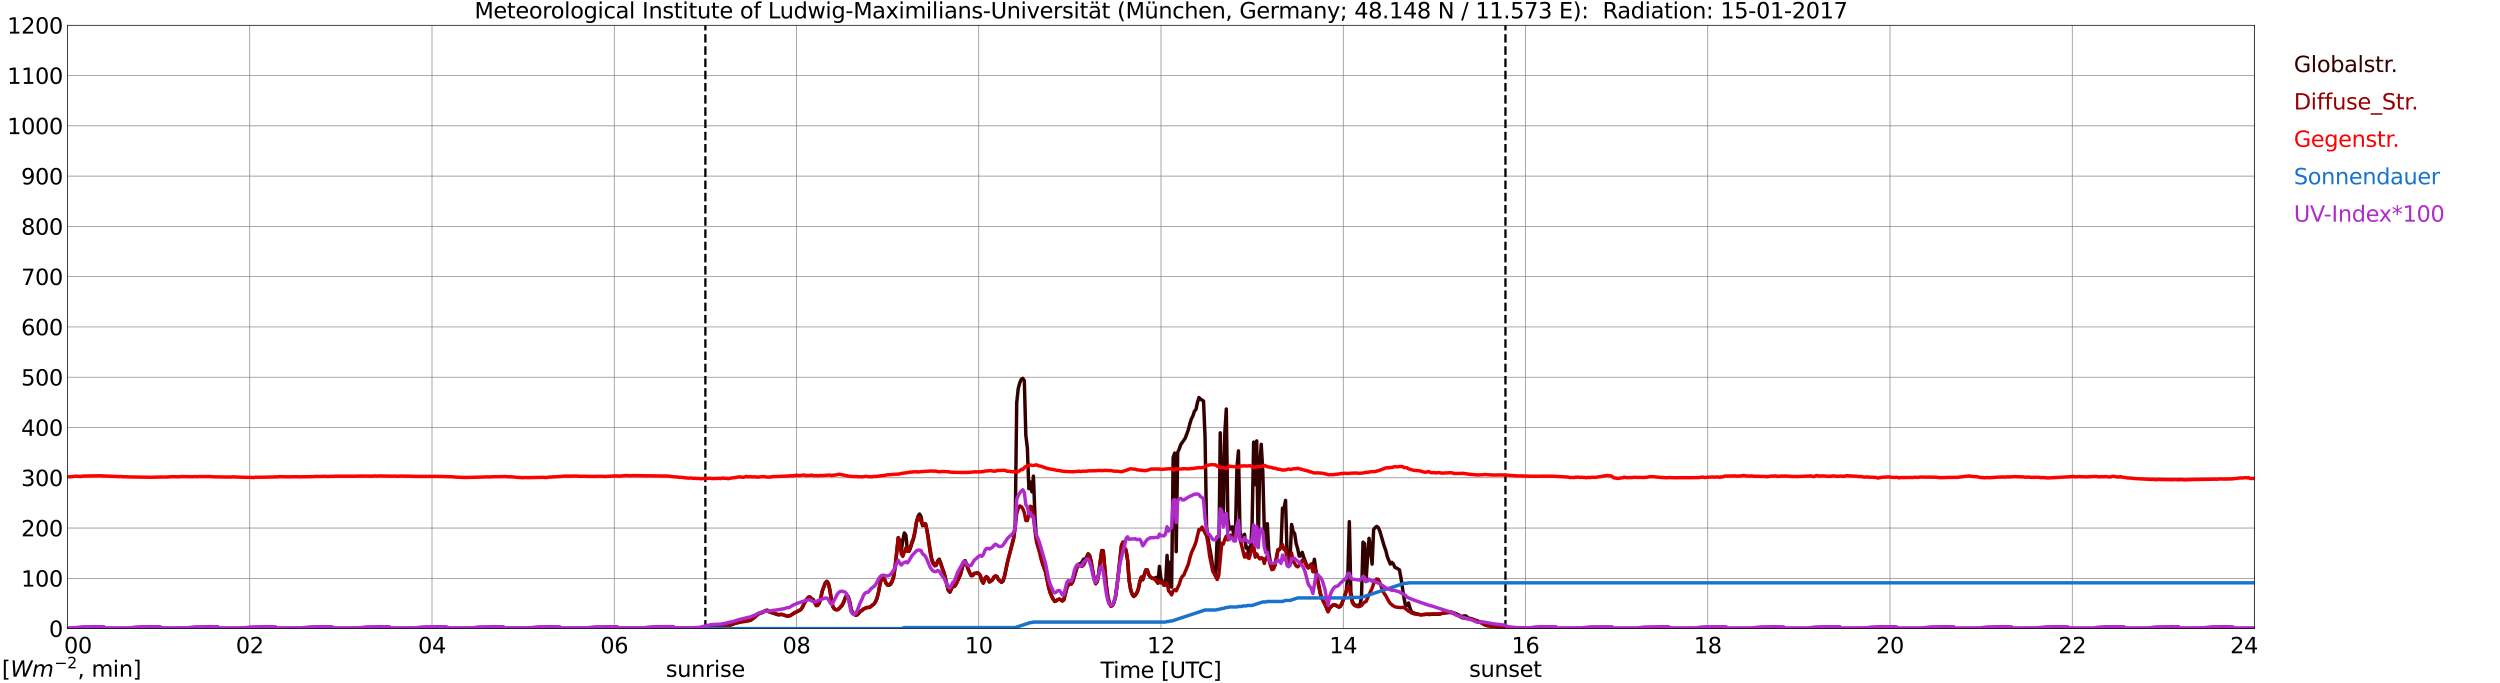 <?xml version="1.0" encoding="utf-8" standalone="no"?>
<!DOCTYPE svg PUBLIC "-//W3C//DTD SVG 1.1//EN"
  "http://www.w3.org/Graphics/SVG/1.1/DTD/svg11.dtd">
<svg xmlns:xlink="http://www.w3.org/1999/xlink" width="1085.4pt" height="296.64pt" viewBox="0 0 1085.4 296.64" xmlns="http://www.w3.org/2000/svg" version="1.1">
 <defs>
  <style type="text/css">*{stroke-linejoin: round; stroke-linecap: butt}</style>
 </defs>
 <g id="figure_1">
  <g id="patch_1">
   <path d="M 0 296.64 
L 1085.4 296.64 
L 1085.4 0 
L 0 0 
z
" style="fill: #ffffff"/>
  </g>
  <g id="axes_1">
   <g id="patch_2">
    <path d="M 29.306 272.909 
L 978.814 272.909 
L 978.814 10.976 
L 29.306 10.976 
z
" style="fill: #ffffff"/>
   </g>
   <g id="patch_3">
    <path d="M 978.814 272.909 
L 978.814 272.909 
L 978.814 10.976 
L 978.814 10.976 
z
" clip-path="url(#p7685b44509)" style="fill: #d3d3d3; opacity: 0.25; stroke: #d3d3d3; stroke-linejoin: miter"/>
   </g>
   <g id="matplotlib.axis_1">
    <g id="xtick_1">
     <g id="line2d_1">
      <path d="M 29.306 272.909 
L 29.306 10.976 
" clip-path="url(#p7685b44509)" style="fill: none; stroke: #808080; stroke-width: 0.3; stroke-linecap: square"/>
     </g>
     <g id="line2d_2"/>
     <g id="text_1">
      <!--    00 -->
      <g transform="translate(18.733 283.627) scale(0.095 -0.095)">
       <defs>
        <path id="DejaVuSans-20" transform="scale(0.016)"/>
        <path id="DejaVuSans-30" d="M 2034 4250 
Q 1547 4250 1301 3770 
Q 1056 3291 1056 2328 
Q 1056 1369 1301 889 
Q 1547 409 2034 409 
Q 2525 409 2770 889 
Q 3016 1369 3016 2328 
Q 3016 3291 2770 3770 
Q 2525 4250 2034 4250 
z
M 2034 4750 
Q 2819 4750 3233 4129 
Q 3647 3509 3647 2328 
Q 3647 1150 3233 529 
Q 2819 -91 2034 -91 
Q 1250 -91 836 529 
Q 422 1150 422 2328 
Q 422 3509 836 4129 
Q 1250 4750 2034 4750 
z
" transform="scale(0.016)"/>
       </defs>
       <use xlink:href="#DejaVuSans-20"/>
       <use xlink:href="#DejaVuSans-20" transform="translate(31.787 0)"/>
       <use xlink:href="#DejaVuSans-20" transform="translate(63.574 0)"/>
       <use xlink:href="#DejaVuSans-30" transform="translate(95.361 0)"/>
       <use xlink:href="#DejaVuSans-30" transform="translate(158.984 0)"/>
      </g>
     </g>
    </g>
    <g id="xtick_2">
     <g id="line2d_3">
      <path d="M 108.431 272.909 
L 108.431 10.976 
" clip-path="url(#p7685b44509)" style="fill: none; stroke: #808080; stroke-width: 0.3; stroke-linecap: square"/>
     </g>
     <g id="line2d_4"/>
     <g id="text_2">
      <!-- 02 -->
      <g transform="translate(102.387 283.627) scale(0.095 -0.095)">
       <defs>
        <path id="DejaVuSans-32" d="M 1228 531 
L 3431 531 
L 3431 0 
L 469 0 
L 469 531 
Q 828 903 1448 1529 
Q 2069 2156 2228 2338 
Q 2531 2678 2651 2914 
Q 2772 3150 2772 3378 
Q 2772 3750 2511 3984 
Q 2250 4219 1831 4219 
Q 1534 4219 1204 4116 
Q 875 4013 500 3803 
L 500 4441 
Q 881 4594 1212 4672 
Q 1544 4750 1819 4750 
Q 2544 4750 2975 4387 
Q 3406 4025 3406 3419 
Q 3406 3131 3298 2873 
Q 3191 2616 2906 2266 
Q 2828 2175 2409 1742 
Q 1991 1309 1228 531 
z
" transform="scale(0.016)"/>
       </defs>
       <use xlink:href="#DejaVuSans-30"/>
       <use xlink:href="#DejaVuSans-32" transform="translate(63.623 0)"/>
      </g>
     </g>
    </g>
    <g id="xtick_3">
     <g id="line2d_5">
      <path d="M 187.557 272.909 
L 187.557 10.976 
" clip-path="url(#p7685b44509)" style="fill: none; stroke: #808080; stroke-width: 0.3; stroke-linecap: square"/>
     </g>
     <g id="line2d_6"/>
     <g id="text_3">
      <!-- 04 -->
      <g transform="translate(181.513 283.627) scale(0.095 -0.095)">
       <defs>
        <path id="DejaVuSans-34" d="M 2419 4116 
L 825 1625 
L 2419 1625 
L 2419 4116 
z
M 2253 4666 
L 3047 4666 
L 3047 1625 
L 3713 1625 
L 3713 1100 
L 3047 1100 
L 3047 0 
L 2419 0 
L 2419 1100 
L 313 1100 
L 313 1709 
L 2253 4666 
z
" transform="scale(0.016)"/>
       </defs>
       <use xlink:href="#DejaVuSans-30"/>
       <use xlink:href="#DejaVuSans-34" transform="translate(63.623 0)"/>
      </g>
     </g>
    </g>
    <g id="xtick_4">
     <g id="line2d_7">
      <path d="M 266.683 272.909 
L 266.683 10.976 
" clip-path="url(#p7685b44509)" style="fill: none; stroke: #808080; stroke-width: 0.3; stroke-linecap: square"/>
     </g>
     <g id="line2d_8"/>
     <g id="text_4">
      <!-- 06 -->
      <g transform="translate(260.638 283.627) scale(0.095 -0.095)">
       <defs>
        <path id="DejaVuSans-36" d="M 2113 2584 
Q 1688 2584 1439 2293 
Q 1191 2003 1191 1497 
Q 1191 994 1439 701 
Q 1688 409 2113 409 
Q 2538 409 2786 701 
Q 3034 994 3034 1497 
Q 3034 2003 2786 2293 
Q 2538 2584 2113 2584 
z
M 3366 4563 
L 3366 3988 
Q 3128 4100 2886 4159 
Q 2644 4219 2406 4219 
Q 1781 4219 1451 3797 
Q 1122 3375 1075 2522 
Q 1259 2794 1537 2939 
Q 1816 3084 2150 3084 
Q 2853 3084 3261 2657 
Q 3669 2231 3669 1497 
Q 3669 778 3244 343 
Q 2819 -91 2113 -91 
Q 1303 -91 875 529 
Q 447 1150 447 2328 
Q 447 3434 972 4092 
Q 1497 4750 2381 4750 
Q 2619 4750 2861 4703 
Q 3103 4656 3366 4563 
z
" transform="scale(0.016)"/>
       </defs>
       <use xlink:href="#DejaVuSans-30"/>
       <use xlink:href="#DejaVuSans-36" transform="translate(63.623 0)"/>
      </g>
     </g>
    </g>
    <g id="xtick_5">
     <g id="line2d_9">
      <path d="M 345.808 272.909 
L 345.808 10.976 
" clip-path="url(#p7685b44509)" style="fill: none; stroke: #808080; stroke-width: 0.3; stroke-linecap: square"/>
     </g>
     <g id="line2d_10"/>
     <g id="text_5">
      <!-- 08 -->
      <g transform="translate(339.764 283.627) scale(0.095 -0.095)">
       <defs>
        <path id="DejaVuSans-38" d="M 2034 2216 
Q 1584 2216 1326 1975 
Q 1069 1734 1069 1313 
Q 1069 891 1326 650 
Q 1584 409 2034 409 
Q 2484 409 2743 651 
Q 3003 894 3003 1313 
Q 3003 1734 2745 1975 
Q 2488 2216 2034 2216 
z
M 1403 2484 
Q 997 2584 770 2862 
Q 544 3141 544 3541 
Q 544 4100 942 4425 
Q 1341 4750 2034 4750 
Q 2731 4750 3128 4425 
Q 3525 4100 3525 3541 
Q 3525 3141 3298 2862 
Q 3072 2584 2669 2484 
Q 3125 2378 3379 2068 
Q 3634 1759 3634 1313 
Q 3634 634 3220 271 
Q 2806 -91 2034 -91 
Q 1263 -91 848 271 
Q 434 634 434 1313 
Q 434 1759 690 2068 
Q 947 2378 1403 2484 
z
M 1172 3481 
Q 1172 3119 1398 2916 
Q 1625 2713 2034 2713 
Q 2441 2713 2670 2916 
Q 2900 3119 2900 3481 
Q 2900 3844 2670 4047 
Q 2441 4250 2034 4250 
Q 1625 4250 1398 4047 
Q 1172 3844 1172 3481 
z
" transform="scale(0.016)"/>
       </defs>
       <use xlink:href="#DejaVuSans-30"/>
       <use xlink:href="#DejaVuSans-38" transform="translate(63.623 0)"/>
      </g>
     </g>
    </g>
    <g id="xtick_6">
     <g id="line2d_11">
      <path d="M 424.934 272.909 
L 424.934 10.976 
" clip-path="url(#p7685b44509)" style="fill: none; stroke: #808080; stroke-width: 0.3; stroke-linecap: square"/>
     </g>
     <g id="line2d_12"/>
     <g id="text_6">
      <!-- 10 -->
      <g transform="translate(418.89 283.627) scale(0.095 -0.095)">
       <defs>
        <path id="DejaVuSans-31" d="M 794 531 
L 1825 531 
L 1825 4091 
L 703 3866 
L 703 4441 
L 1819 4666 
L 2450 4666 
L 2450 531 
L 3481 531 
L 3481 0 
L 794 0 
L 794 531 
z
" transform="scale(0.016)"/>
       </defs>
       <use xlink:href="#DejaVuSans-31"/>
       <use xlink:href="#DejaVuSans-30" transform="translate(63.623 0)"/>
      </g>
     </g>
    </g>
    <g id="xtick_7">
     <g id="line2d_13">
      <path d="M 504.06 272.909 
L 504.06 10.976 
" clip-path="url(#p7685b44509)" style="fill: none; stroke: #808080; stroke-width: 0.3; stroke-linecap: square"/>
     </g>
     <g id="line2d_14"/>
     <g id="text_7">
      <!-- 12 -->
      <g transform="translate(498.015 283.627) scale(0.095 -0.095)">
       <use xlink:href="#DejaVuSans-31"/>
       <use xlink:href="#DejaVuSans-32" transform="translate(63.623 0)"/>
      </g>
     </g>
    </g>
    <g id="xtick_8">
     <g id="line2d_15">
      <path d="M 583.185 272.909 
L 583.185 10.976 
" clip-path="url(#p7685b44509)" style="fill: none; stroke: #808080; stroke-width: 0.3; stroke-linecap: square"/>
     </g>
     <g id="line2d_16"/>
     <g id="text_8">
      <!-- 14 -->
      <g transform="translate(577.141 283.627) scale(0.095 -0.095)">
       <use xlink:href="#DejaVuSans-31"/>
       <use xlink:href="#DejaVuSans-34" transform="translate(63.623 0)"/>
      </g>
     </g>
    </g>
    <g id="xtick_9">
     <g id="line2d_17">
      <path d="M 662.311 272.909 
L 662.311 10.976 
" clip-path="url(#p7685b44509)" style="fill: none; stroke: #808080; stroke-width: 0.3; stroke-linecap: square"/>
     </g>
     <g id="line2d_18"/>
     <g id="text_9">
      <!-- 16 -->
      <g transform="translate(656.267 283.627) scale(0.095 -0.095)">
       <use xlink:href="#DejaVuSans-31"/>
       <use xlink:href="#DejaVuSans-36" transform="translate(63.623 0)"/>
      </g>
     </g>
    </g>
    <g id="xtick_10">
     <g id="line2d_19">
      <path d="M 741.437 272.909 
L 741.437 10.976 
" clip-path="url(#p7685b44509)" style="fill: none; stroke: #808080; stroke-width: 0.3; stroke-linecap: square"/>
     </g>
     <g id="line2d_20"/>
     <g id="text_10">
      <!-- 18 -->
      <g transform="translate(735.392 283.627) scale(0.095 -0.095)">
       <use xlink:href="#DejaVuSans-31"/>
       <use xlink:href="#DejaVuSans-38" transform="translate(63.623 0)"/>
      </g>
     </g>
    </g>
    <g id="xtick_11">
     <g id="line2d_21">
      <path d="M 820.562 272.909 
L 820.562 10.976 
" clip-path="url(#p7685b44509)" style="fill: none; stroke: #808080; stroke-width: 0.3; stroke-linecap: square"/>
     </g>
     <g id="line2d_22"/>
     <g id="text_11">
      <!-- 20 -->
      <g transform="translate(814.518 283.627) scale(0.095 -0.095)">
       <use xlink:href="#DejaVuSans-32"/>
       <use xlink:href="#DejaVuSans-30" transform="translate(63.623 0)"/>
      </g>
     </g>
    </g>
    <g id="xtick_12">
     <g id="line2d_23">
      <path d="M 899.688 272.909 
L 899.688 10.976 
" clip-path="url(#p7685b44509)" style="fill: none; stroke: #808080; stroke-width: 0.3; stroke-linecap: square"/>
     </g>
     <g id="line2d_24"/>
     <g id="text_12">
      <!-- 22 -->
      <g transform="translate(893.644 283.627) scale(0.095 -0.095)">
       <use xlink:href="#DejaVuSans-32"/>
       <use xlink:href="#DejaVuSans-32" transform="translate(63.623 0)"/>
      </g>
     </g>
    </g>
    <g id="xtick_13">
     <g id="line2d_25">
      <path d="M 978.814 272.909 
L 978.814 10.976 
" clip-path="url(#p7685b44509)" style="fill: none; stroke: #808080; stroke-width: 0.3; stroke-linecap: square"/>
     </g>
     <g id="line2d_26"/>
     <g id="text_13">
      <!-- 24    -->
      <g transform="translate(968.241 283.627) scale(0.095 -0.095)">
       <use xlink:href="#DejaVuSans-32"/>
       <use xlink:href="#DejaVuSans-34" transform="translate(63.623 0)"/>
       <use xlink:href="#DejaVuSans-20" transform="translate(127.246 0)"/>
       <use xlink:href="#DejaVuSans-20" transform="translate(159.033 0)"/>
       <use xlink:href="#DejaVuSans-20" transform="translate(190.82 0)"/>
      </g>
     </g>
    </g>
    <g id="text_14">
     <!-- Time [UTC] -->
     <g transform="translate(477.806 294.322) scale(0.095 -0.095)">
      <defs>
       <path id="DejaVuSans-54" d="M -19 4666 
L 3928 4666 
L 3928 4134 
L 2272 4134 
L 2272 0 
L 1638 0 
L 1638 4134 
L -19 4134 
L -19 4666 
z
" transform="scale(0.016)"/>
       <path id="DejaVuSans-69" d="M 603 3500 
L 1178 3500 
L 1178 0 
L 603 0 
L 603 3500 
z
M 603 4863 
L 1178 4863 
L 1178 4134 
L 603 4134 
L 603 4863 
z
" transform="scale(0.016)"/>
       <path id="DejaVuSans-6d" d="M 3328 2828 
Q 3544 3216 3844 3400 
Q 4144 3584 4550 3584 
Q 5097 3584 5394 3201 
Q 5691 2819 5691 2113 
L 5691 0 
L 5113 0 
L 5113 2094 
Q 5113 2597 4934 2840 
Q 4756 3084 4391 3084 
Q 3944 3084 3684 2787 
Q 3425 2491 3425 1978 
L 3425 0 
L 2847 0 
L 2847 2094 
Q 2847 2600 2669 2842 
Q 2491 3084 2119 3084 
Q 1678 3084 1418 2786 
Q 1159 2488 1159 1978 
L 1159 0 
L 581 0 
L 581 3500 
L 1159 3500 
L 1159 2956 
Q 1356 3278 1631 3431 
Q 1906 3584 2284 3584 
Q 2666 3584 2933 3390 
Q 3200 3197 3328 2828 
z
" transform="scale(0.016)"/>
       <path id="DejaVuSans-65" d="M 3597 1894 
L 3597 1613 
L 953 1613 
Q 991 1019 1311 708 
Q 1631 397 2203 397 
Q 2534 397 2845 478 
Q 3156 559 3463 722 
L 3463 178 
Q 3153 47 2828 -22 
Q 2503 -91 2169 -91 
Q 1331 -91 842 396 
Q 353 884 353 1716 
Q 353 2575 817 3079 
Q 1281 3584 2069 3584 
Q 2775 3584 3186 3129 
Q 3597 2675 3597 1894 
z
M 3022 2063 
Q 3016 2534 2758 2815 
Q 2500 3097 2075 3097 
Q 1594 3097 1305 2825 
Q 1016 2553 972 2059 
L 3022 2063 
z
" transform="scale(0.016)"/>
       <path id="DejaVuSans-5b" d="M 550 4863 
L 1875 4863 
L 1875 4416 
L 1125 4416 
L 1125 -397 
L 1875 -397 
L 1875 -844 
L 550 -844 
L 550 4863 
z
" transform="scale(0.016)"/>
       <path id="DejaVuSans-55" d="M 556 4666 
L 1191 4666 
L 1191 1831 
Q 1191 1081 1462 751 
Q 1734 422 2344 422 
Q 2950 422 3222 751 
Q 3494 1081 3494 1831 
L 3494 4666 
L 4128 4666 
L 4128 1753 
Q 4128 841 3676 375 
Q 3225 -91 2344 -91 
Q 1459 -91 1007 375 
Q 556 841 556 1753 
L 556 4666 
z
" transform="scale(0.016)"/>
       <path id="DejaVuSans-43" d="M 4122 4306 
L 4122 3641 
Q 3803 3938 3442 4084 
Q 3081 4231 2675 4231 
Q 1875 4231 1450 3742 
Q 1025 3253 1025 2328 
Q 1025 1406 1450 917 
Q 1875 428 2675 428 
Q 3081 428 3442 575 
Q 3803 722 4122 1019 
L 4122 359 
Q 3791 134 3420 21 
Q 3050 -91 2638 -91 
Q 1578 -91 968 557 
Q 359 1206 359 2328 
Q 359 3453 968 4101 
Q 1578 4750 2638 4750 
Q 3056 4750 3426 4639 
Q 3797 4528 4122 4306 
z
" transform="scale(0.016)"/>
       <path id="DejaVuSans-5d" d="M 1947 4863 
L 1947 -844 
L 622 -844 
L 622 -397 
L 1369 -397 
L 1369 4416 
L 622 4416 
L 622 4863 
L 1947 4863 
z
" transform="scale(0.016)"/>
      </defs>
      <use xlink:href="#DejaVuSans-54"/>
      <use xlink:href="#DejaVuSans-69" transform="translate(57.959 0)"/>
      <use xlink:href="#DejaVuSans-6d" transform="translate(85.742 0)"/>
      <use xlink:href="#DejaVuSans-65" transform="translate(183.154 0)"/>
      <use xlink:href="#DejaVuSans-20" transform="translate(244.678 0)"/>
      <use xlink:href="#DejaVuSans-5b" transform="translate(276.465 0)"/>
      <use xlink:href="#DejaVuSans-55" transform="translate(315.479 0)"/>
      <use xlink:href="#DejaVuSans-54" transform="translate(388.672 0)"/>
      <use xlink:href="#DejaVuSans-43" transform="translate(443.881 0)"/>
      <use xlink:href="#DejaVuSans-5d" transform="translate(513.705 0)"/>
     </g>
    </g>
   </g>
   <g id="matplotlib.axis_2">
    <g id="ytick_1">
     <g id="line2d_27">
      <path d="M 29.306 272.909 
L 978.814 272.909 
" clip-path="url(#p7685b44509)" style="fill: none; stroke: #808080; stroke-width: 0.3; stroke-linecap: square"/>
     </g>
     <g id="line2d_28"/>
     <g id="text_15">
      <!-- 0 -->
      <g transform="translate(21.261 276.518) scale(0.095 -0.095)">
       <use xlink:href="#DejaVuSans-30"/>
      </g>
     </g>
    </g>
    <g id="ytick_2">
     <g id="line2d_29">
      <path d="M 29.306 251.081 
L 978.814 251.081 
" clip-path="url(#p7685b44509)" style="fill: none; stroke: #808080; stroke-width: 0.3; stroke-linecap: square"/>
     </g>
     <g id="line2d_30"/>
     <g id="text_16">
      <!-- 100 -->
      <g transform="translate(9.173 254.69) scale(0.095 -0.095)">
       <use xlink:href="#DejaVuSans-31"/>
       <use xlink:href="#DejaVuSans-30" transform="translate(63.623 0)"/>
       <use xlink:href="#DejaVuSans-30" transform="translate(127.246 0)"/>
      </g>
     </g>
    </g>
    <g id="ytick_3">
     <g id="line2d_31">
      <path d="M 29.306 229.253 
L 978.814 229.253 
" clip-path="url(#p7685b44509)" style="fill: none; stroke: #808080; stroke-width: 0.3; stroke-linecap: square"/>
     </g>
     <g id="line2d_32"/>
     <g id="text_17">
      <!-- 200 -->
      <g transform="translate(9.173 232.863) scale(0.095 -0.095)">
       <use xlink:href="#DejaVuSans-32"/>
       <use xlink:href="#DejaVuSans-30" transform="translate(63.623 0)"/>
       <use xlink:href="#DejaVuSans-30" transform="translate(127.246 0)"/>
      </g>
     </g>
    </g>
    <g id="ytick_4">
     <g id="line2d_33">
      <path d="M 29.306 207.426 
L 978.814 207.426 
" clip-path="url(#p7685b44509)" style="fill: none; stroke: #808080; stroke-width: 0.3; stroke-linecap: square"/>
     </g>
     <g id="line2d_34"/>
     <g id="text_18">
      <!-- 300 -->
      <g transform="translate(9.173 211.035) scale(0.095 -0.095)">
       <defs>
        <path id="DejaVuSans-33" d="M 2597 2516 
Q 3050 2419 3304 2112 
Q 3559 1806 3559 1356 
Q 3559 666 3084 287 
Q 2609 -91 1734 -91 
Q 1441 -91 1130 -33 
Q 819 25 488 141 
L 488 750 
Q 750 597 1062 519 
Q 1375 441 1716 441 
Q 2309 441 2620 675 
Q 2931 909 2931 1356 
Q 2931 1769 2642 2001 
Q 2353 2234 1838 2234 
L 1294 2234 
L 1294 2753 
L 1863 2753 
Q 2328 2753 2575 2939 
Q 2822 3125 2822 3475 
Q 2822 3834 2567 4026 
Q 2313 4219 1838 4219 
Q 1578 4219 1281 4162 
Q 984 4106 628 3988 
L 628 4550 
Q 988 4650 1302 4700 
Q 1616 4750 1894 4750 
Q 2613 4750 3031 4423 
Q 3450 4097 3450 3541 
Q 3450 3153 3228 2886 
Q 3006 2619 2597 2516 
z
" transform="scale(0.016)"/>
       </defs>
       <use xlink:href="#DejaVuSans-33"/>
       <use xlink:href="#DejaVuSans-30" transform="translate(63.623 0)"/>
       <use xlink:href="#DejaVuSans-30" transform="translate(127.246 0)"/>
      </g>
     </g>
    </g>
    <g id="ytick_5">
     <g id="line2d_35">
      <path d="M 29.306 185.598 
L 978.814 185.598 
" clip-path="url(#p7685b44509)" style="fill: none; stroke: #808080; stroke-width: 0.3; stroke-linecap: square"/>
     </g>
     <g id="line2d_36"/>
     <g id="text_19">
      <!-- 400 -->
      <g transform="translate(9.173 189.207) scale(0.095 -0.095)">
       <use xlink:href="#DejaVuSans-34"/>
       <use xlink:href="#DejaVuSans-30" transform="translate(63.623 0)"/>
       <use xlink:href="#DejaVuSans-30" transform="translate(127.246 0)"/>
      </g>
     </g>
    </g>
    <g id="ytick_6">
     <g id="line2d_37">
      <path d="M 29.306 163.77 
L 978.814 163.77 
" clip-path="url(#p7685b44509)" style="fill: none; stroke: #808080; stroke-width: 0.3; stroke-linecap: square"/>
     </g>
     <g id="line2d_38"/>
     <g id="text_20">
      <!-- 500 -->
      <g transform="translate(9.173 167.379) scale(0.095 -0.095)">
       <defs>
        <path id="DejaVuSans-35" d="M 691 4666 
L 3169 4666 
L 3169 4134 
L 1269 4134 
L 1269 2991 
Q 1406 3038 1543 3061 
Q 1681 3084 1819 3084 
Q 2600 3084 3056 2656 
Q 3513 2228 3513 1497 
Q 3513 744 3044 326 
Q 2575 -91 1722 -91 
Q 1428 -91 1123 -41 
Q 819 9 494 109 
L 494 744 
Q 775 591 1075 516 
Q 1375 441 1709 441 
Q 2250 441 2565 725 
Q 2881 1009 2881 1497 
Q 2881 1984 2565 2268 
Q 2250 2553 1709 2553 
Q 1456 2553 1204 2497 
Q 953 2441 691 2322 
L 691 4666 
z
" transform="scale(0.016)"/>
       </defs>
       <use xlink:href="#DejaVuSans-35"/>
       <use xlink:href="#DejaVuSans-30" transform="translate(63.623 0)"/>
       <use xlink:href="#DejaVuSans-30" transform="translate(127.246 0)"/>
      </g>
     </g>
    </g>
    <g id="ytick_7">
     <g id="line2d_39">
      <path d="M 29.306 141.942 
L 978.814 141.942 
" clip-path="url(#p7685b44509)" style="fill: none; stroke: #808080; stroke-width: 0.3; stroke-linecap: square"/>
     </g>
     <g id="line2d_40"/>
     <g id="text_21">
      <!-- 600 -->
      <g transform="translate(9.173 145.551) scale(0.095 -0.095)">
       <use xlink:href="#DejaVuSans-36"/>
       <use xlink:href="#DejaVuSans-30" transform="translate(63.623 0)"/>
       <use xlink:href="#DejaVuSans-30" transform="translate(127.246 0)"/>
      </g>
     </g>
    </g>
    <g id="ytick_8">
     <g id="line2d_41">
      <path d="M 29.306 120.114 
L 978.814 120.114 
" clip-path="url(#p7685b44509)" style="fill: none; stroke: #808080; stroke-width: 0.3; stroke-linecap: square"/>
     </g>
     <g id="line2d_42"/>
     <g id="text_22">
      <!-- 700 -->
      <g transform="translate(9.173 123.724) scale(0.095 -0.095)">
       <defs>
        <path id="DejaVuSans-37" d="M 525 4666 
L 3525 4666 
L 3525 4397 
L 1831 0 
L 1172 0 
L 2766 4134 
L 525 4134 
L 525 4666 
z
" transform="scale(0.016)"/>
       </defs>
       <use xlink:href="#DejaVuSans-37"/>
       <use xlink:href="#DejaVuSans-30" transform="translate(63.623 0)"/>
       <use xlink:href="#DejaVuSans-30" transform="translate(127.246 0)"/>
      </g>
     </g>
    </g>
    <g id="ytick_9">
     <g id="line2d_43">
      <path d="M 29.306 98.287 
L 978.814 98.287 
" clip-path="url(#p7685b44509)" style="fill: none; stroke: #808080; stroke-width: 0.3; stroke-linecap: square"/>
     </g>
     <g id="line2d_44"/>
     <g id="text_23">
      <!-- 800 -->
      <g transform="translate(9.173 101.896) scale(0.095 -0.095)">
       <use xlink:href="#DejaVuSans-38"/>
       <use xlink:href="#DejaVuSans-30" transform="translate(63.623 0)"/>
       <use xlink:href="#DejaVuSans-30" transform="translate(127.246 0)"/>
      </g>
     </g>
    </g>
    <g id="ytick_10">
     <g id="line2d_45">
      <path d="M 29.306 76.459 
L 978.814 76.459 
" clip-path="url(#p7685b44509)" style="fill: none; stroke: #808080; stroke-width: 0.3; stroke-linecap: square"/>
     </g>
     <g id="line2d_46"/>
     <g id="text_24">
      <!-- 900 -->
      <g transform="translate(9.173 80.068) scale(0.095 -0.095)">
       <defs>
        <path id="DejaVuSans-39" d="M 703 97 
L 703 672 
Q 941 559 1184 500 
Q 1428 441 1663 441 
Q 2288 441 2617 861 
Q 2947 1281 2994 2138 
Q 2813 1869 2534 1725 
Q 2256 1581 1919 1581 
Q 1219 1581 811 2004 
Q 403 2428 403 3163 
Q 403 3881 828 4315 
Q 1253 4750 1959 4750 
Q 2769 4750 3195 4129 
Q 3622 3509 3622 2328 
Q 3622 1225 3098 567 
Q 2575 -91 1691 -91 
Q 1453 -91 1209 -44 
Q 966 3 703 97 
z
M 1959 2075 
Q 2384 2075 2632 2365 
Q 2881 2656 2881 3163 
Q 2881 3666 2632 3958 
Q 2384 4250 1959 4250 
Q 1534 4250 1286 3958 
Q 1038 3666 1038 3163 
Q 1038 2656 1286 2365 
Q 1534 2075 1959 2075 
z
" transform="scale(0.016)"/>
       </defs>
       <use xlink:href="#DejaVuSans-39"/>
       <use xlink:href="#DejaVuSans-30" transform="translate(63.623 0)"/>
       <use xlink:href="#DejaVuSans-30" transform="translate(127.246 0)"/>
      </g>
     </g>
    </g>
    <g id="ytick_11">
     <g id="line2d_47">
      <path d="M 29.306 54.631 
L 978.814 54.631 
" clip-path="url(#p7685b44509)" style="fill: none; stroke: #808080; stroke-width: 0.3; stroke-linecap: square"/>
     </g>
     <g id="line2d_48"/>
     <g id="text_25">
      <!-- 1000 -->
      <g transform="translate(3.128 58.24) scale(0.095 -0.095)">
       <use xlink:href="#DejaVuSans-31"/>
       <use xlink:href="#DejaVuSans-30" transform="translate(63.623 0)"/>
       <use xlink:href="#DejaVuSans-30" transform="translate(127.246 0)"/>
       <use xlink:href="#DejaVuSans-30" transform="translate(190.869 0)"/>
      </g>
     </g>
    </g>
    <g id="ytick_12">
     <g id="line2d_49">
      <path d="M 29.306 32.803 
L 978.814 32.803 
" clip-path="url(#p7685b44509)" style="fill: none; stroke: #808080; stroke-width: 0.3; stroke-linecap: square"/>
     </g>
     <g id="line2d_50"/>
     <g id="text_26">
      <!-- 1100 -->
      <g transform="translate(3.128 36.413) scale(0.095 -0.095)">
       <use xlink:href="#DejaVuSans-31"/>
       <use xlink:href="#DejaVuSans-31" transform="translate(63.623 0)"/>
       <use xlink:href="#DejaVuSans-30" transform="translate(127.246 0)"/>
       <use xlink:href="#DejaVuSans-30" transform="translate(190.869 0)"/>
      </g>
     </g>
    </g>
    <g id="ytick_13">
     <g id="line2d_51">
      <path d="M 29.306 10.976 
L 978.814 10.976 
" clip-path="url(#p7685b44509)" style="fill: none; stroke: #808080; stroke-width: 0.3; stroke-linecap: square"/>
     </g>
     <g id="line2d_52"/>
     <g id="text_27">
      <!-- 1200 -->
      <g transform="translate(3.128 14.585) scale(0.095 -0.095)">
       <use xlink:href="#DejaVuSans-31"/>
       <use xlink:href="#DejaVuSans-32" transform="translate(63.623 0)"/>
       <use xlink:href="#DejaVuSans-30" transform="translate(127.246 0)"/>
       <use xlink:href="#DejaVuSans-30" transform="translate(190.869 0)"/>
      </g>
     </g>
    </g>
   </g>
   <g id="line2d_53">
    <path d="M 306.246 272.909 
L 306.246 10.976 
" clip-path="url(#p7685b44509)" style="fill: none; stroke-dasharray: 3.7,1.6; stroke-dashoffset: 0; stroke: #000000"/>
   </g>
   <g id="line2d_54">
    <path d="M 653.607 272.909 
L 653.607 10.976 
" clip-path="url(#p7685b44509)" style="fill: none; stroke-dasharray: 3.7,1.6; stroke-dashoffset: 0; stroke: #000000"/>
   </g>
   <g id="line2d_55">
    <path d="M 29.306 272.909 
L 300.971 272.824 
L 305.586 272.527 
L 309.543 272.232 
L 310.861 272.202 
L 314.818 271.966 
L 315.477 271.876 
L 316.136 271.638 
L 316.796 271.521 
L 319.433 270.543 
L 321.411 270.1 
L 322.071 269.862 
L 322.73 269.892 
L 324.708 269.536 
L 325.368 269.419 
L 326.027 269.181 
L 328.005 267.76 
L 328.665 267.079 
L 329.324 266.574 
L 329.983 266.219 
L 330.643 266.07 
L 331.961 265.42 
L 332.621 265.094 
L 333.28 265.033 
L 333.94 265.627 
L 337.896 266.959 
L 339.215 266.812 
L 339.874 266.9 
L 341.193 267.345 
L 341.852 267.463 
L 342.512 267.463 
L 343.171 267.255 
L 344.49 266.426 
L 345.149 265.983 
L 346.468 265.361 
L 347.127 265.064 
L 347.787 264.56 
L 348.446 263.553 
L 349.105 262.043 
L 349.765 260.829 
L 350.424 259.882 
L 351.083 259.17 
L 351.743 259.199 
L 352.402 259.969 
L 353.062 260.236 
L 354.38 262.458 
L 355.04 262.488 
L 355.699 261.746 
L 356.359 259.526 
L 357.018 256.564 
L 358.337 253.07 
L 358.996 252.389 
L 359.655 253.246 
L 360.315 256.091 
L 360.974 260.474 
L 361.634 263.346 
L 362.293 264.413 
L 362.952 264.739 
L 363.612 264.739 
L 364.271 264.352 
L 365.59 262.903 
L 366.249 261.659 
L 366.909 259.882 
L 367.568 258.579 
L 368.227 258.994 
L 368.887 261.155 
L 369.546 264.621 
L 370.206 265.952 
L 370.865 266.664 
L 371.524 267.107 
L 372.184 266.9 
L 372.843 266.278 
L 373.502 265.448 
L 374.162 265.123 
L 374.821 264.472 
L 376.799 263.671 
L 377.459 263.791 
L 378.118 263.318 
L 378.777 262.696 
L 379.437 262.281 
L 380.096 261.272 
L 380.756 259.851 
L 381.415 257.215 
L 382.074 253.633 
L 382.734 251.262 
L 383.393 250.758 
L 384.053 251.529 
L 384.712 253.305 
L 385.371 254.106 
L 386.031 254.076 
L 386.69 253.692 
L 387.349 252.537 
L 388.009 250.581 
L 388.668 246.139 
L 389.987 233.462 
L 390.646 234.619 
L 391.306 239.119 
L 391.965 234.498 
L 392.624 231.39 
L 393.284 232.248 
L 393.943 238.853 
L 394.603 239.357 
L 395.262 238.083 
L 395.921 235.891 
L 396.581 234.114 
L 397.24 231.152 
L 397.899 226.739 
L 398.559 224.132 
L 399.218 223.185 
L 399.878 224.253 
L 400.537 228.221 
L 401.856 227.627 
L 402.515 230.353 
L 404.493 242.586 
L 405.153 244.273 
L 405.812 245.013 
L 406.471 244.923 
L 407.131 243.502 
L 407.79 242.762 
L 408.45 244.45 
L 409.109 246.613 
L 409.768 248.331 
L 410.428 250.758 
L 411.087 253.868 
L 411.746 256.298 
L 412.406 257.097 
L 413.725 254.401 
L 414.384 254.639 
L 415.043 253.72 
L 417.022 249.426 
L 418.34 244.45 
L 419 243.444 
L 419.659 245.013 
L 420.318 247.056 
L 421.637 249.9 
L 422.297 249.9 
L 422.956 249.071 
L 424.275 248.833 
L 424.934 249.101 
L 425.593 249.841 
L 426.253 252.122 
L 426.912 253.218 
L 427.572 251.441 
L 428.231 250.551 
L 428.89 251.026 
L 429.55 252.683 
L 430.209 252.33 
L 430.869 251.825 
L 431.528 250.699 
L 432.187 250.225 
L 432.847 250.433 
L 433.506 251.736 
L 434.825 252.832 
L 435.484 252.358 
L 436.144 250.315 
L 437.462 243.917 
L 440.1 233.817 
L 440.759 228.339 
L 441.419 174.85 
L 442.078 168.662 
L 442.737 166.232 
L 443.397 164.663 
L 444.056 164.276 
L 444.716 165.285 
L 445.375 188.979 
L 446.034 194.399 
L 446.694 212.197 
L 447.353 209.266 
L 448.012 213.531 
L 448.672 206.718 
L 449.331 224.045 
L 449.991 233.876 
L 452.628 244.362 
L 453.947 248.123 
L 455.266 254.728 
L 455.925 257.127 
L 457.244 260.059 
L 457.903 260.888 
L 458.563 260.799 
L 459.222 260.356 
L 459.881 260.089 
L 460.541 260.356 
L 461.2 260.917 
L 461.859 260.443 
L 463.178 255.32 
L 463.838 253.868 
L 464.497 253.513 
L 465.156 253.543 
L 465.816 252.389 
L 467.794 245.607 
L 468.453 244.895 
L 469.113 244.629 
L 469.772 244.007 
L 470.431 242.762 
L 471.091 243.029 
L 471.75 241.844 
L 472.409 240.423 
L 473.069 241.075 
L 473.728 243.592 
L 474.388 247.768 
L 475.047 251.055 
L 475.706 253.128 
L 476.366 252.417 
L 477.025 248.922 
L 478.344 239.002 
L 479.003 239.119 
L 480.322 253.84 
L 480.981 258.904 
L 481.641 261.718 
L 482.3 262.903 
L 482.96 262.813 
L 483.619 261.628 
L 484.278 259.288 
L 484.938 254.757 
L 486.916 236.958 
L 487.575 235.448 
L 488.235 237.906 
L 488.894 239.268 
L 489.553 243.177 
L 490.213 251.974 
L 490.872 256.091 
L 491.532 258.103 
L 492.191 258.963 
L 492.85 258.548 
L 493.51 257.601 
L 494.169 256.149 
L 494.828 253.011 
L 495.488 250.965 
L 496.147 251.766 
L 497.466 247.471 
L 498.125 247.471 
L 498.785 249.603 
L 499.444 250.551 
L 500.103 250.965 
L 500.763 251.026 
L 501.422 250.965 
L 502.082 250.671 
L 502.741 252.537 
L 503.4 245.901 
L 504.06 251.5 
L 504.719 252.447 
L 505.379 254.106 
L 506.038 253.692 
L 506.697 241.134 
L 507.357 254.995 
L 508.016 244.035 
L 508.675 254.905 
L 509.335 198.544 
L 509.994 196.708 
L 510.654 239.504 
L 511.313 196.352 
L 511.972 194.931 
L 512.632 193.034 
L 513.95 191.17 
L 514.61 190.162 
L 515.929 186.578 
L 516.588 183.972 
L 517.247 181.87 
L 517.907 180.625 
L 518.566 178.523 
L 519.226 177.842 
L 519.885 174.762 
L 520.544 172.599 
L 521.204 173.28 
L 522.522 174.11 
L 523.182 189.629 
L 523.841 228.664 
L 524.501 234.055 
L 525.819 241.341 
L 526.479 246.05 
L 527.138 248.479 
L 527.797 249.012 
L 528.457 233.195 
L 529.116 247.087 
L 529.776 187.912 
L 530.435 212.02 
L 531.094 226.413 
L 531.754 187.97 
L 532.413 177.576 
L 533.073 225.051 
L 533.732 229.908 
L 534.391 229.05 
L 535.051 228.723 
L 535.71 232.693 
L 536.369 231.982 
L 537.029 203.016 
L 537.688 195.761 
L 538.348 230.561 
L 539.007 233.582 
L 539.666 234.263 
L 540.326 231.982 
L 540.985 237.993 
L 541.644 237.55 
L 542.304 241.283 
L 542.963 238.587 
L 543.623 226.8 
L 544.282 191.939 
L 544.941 210.42 
L 545.601 191.437 
L 546.26 237.64 
L 546.919 202.128 
L 547.579 192.917 
L 548.238 204.202 
L 548.898 229.701 
L 549.557 238.438 
L 550.216 227.361 
L 550.876 239.742 
L 551.535 243.976 
L 552.195 246.523 
L 552.854 246.938 
L 553.513 245.338 
L 554.832 238.705 
L 555.491 238.674 
L 556.151 237.371 
L 556.81 220.638 
L 557.47 220.609 
L 558.129 217.261 
L 558.788 240.097 
L 559.448 244.806 
L 560.107 242.289 
L 560.766 227.688 
L 561.426 230.768 
L 562.085 231.657 
L 562.745 236.068 
L 563.404 238.262 
L 564.063 241.459 
L 564.723 241.37 
L 565.382 239.8 
L 566.042 242.023 
L 567.36 245.399 
L 568.02 246.523 
L 568.679 245.546 
L 569.338 244.836 
L 569.998 246.375 
L 570.657 242.821 
L 571.317 247.65 
L 573.295 257.719 
L 573.954 259.734 
L 575.273 262.34 
L 576.592 265.509 
L 577.251 264.086 
L 578.57 262.903 
L 579.229 262.547 
L 580.548 263.198 
L 581.207 263.612 
L 581.867 263.405 
L 582.526 262.399 
L 583.845 258.638 
L 584.504 256.593 
L 585.164 249.603 
L 585.823 226.472 
L 586.482 256.979 
L 587.142 261.065 
L 587.801 262.25 
L 588.46 262.755 
L 589.12 262.931 
L 589.779 262.755 
L 590.439 262.755 
L 591.098 259.319 
L 591.757 235.387 
L 592.417 235.981 
L 593.076 252.506 
L 593.736 241.902 
L 594.395 233.73 
L 595.054 238.764 
L 595.714 244.923 
L 596.373 229.908 
L 597.032 229.079 
L 597.692 228.546 
L 598.351 228.991 
L 599.011 230.412 
L 600.989 237.194 
L 601.648 238.943 
L 602.307 241.695 
L 603.626 244.895 
L 604.286 244.155 
L 604.945 244.836 
L 605.604 246.316 
L 606.264 246.582 
L 607.582 247.412 
L 608.242 250.847 
L 609.561 259.614 
L 610.22 263.08 
L 610.879 262.962 
L 611.539 261.777 
L 612.198 264.145 
L 612.858 265.655 
L 614.176 266.249 
L 616.814 266.9 
L 619.451 266.692 
L 620.77 266.812 
L 621.429 266.692 
L 624.726 266.692 
L 626.045 266.308 
L 629.342 265.745 
L 630.001 265.717 
L 630.661 265.893 
L 631.98 266.367 
L 633.298 266.959 
L 633.958 267.434 
L 634.617 267.611 
L 635.936 267.373 
L 636.595 267.493 
L 637.255 268.203 
L 637.914 268.441 
L 638.573 268.53 
L 642.53 269.98 
L 644.508 271.195 
L 645.827 271.551 
L 647.805 271.846 
L 657.695 272.675 
L 660.333 272.675 
L 660.992 272.909 
L 978.154 272.909 
L 978.154 272.909 
" clip-path="url(#p7685b44509)" style="fill: none; stroke: #330000; stroke-width: 1.5; stroke-linecap: square"/>
   </g>
   <g id="line2d_56">
    <path d="M 29.306 272.909 
L 300.971 272.8 
L 303.608 272.717 
L 304.267 272.717 
L 306.246 272.381 
L 311.521 272.13 
L 313.499 272.044 
L 315.477 271.835 
L 317.455 271.248 
L 318.114 270.912 
L 318.774 270.743 
L 319.433 270.449 
L 320.093 270.407 
L 322.071 269.862 
L 323.39 269.779 
L 325.368 269.357 
L 326.027 269.148 
L 326.686 268.729 
L 327.346 268.098 
L 328.005 267.679 
L 328.665 266.924 
L 329.324 266.378 
L 329.983 266.042 
L 330.643 265.959 
L 331.961 265.287 
L 332.621 264.95 
L 333.28 264.95 
L 333.94 265.581 
L 337.896 266.797 
L 339.215 266.673 
L 339.874 266.797 
L 340.533 267.133 
L 341.852 267.428 
L 342.512 267.386 
L 343.171 267.175 
L 344.49 266.295 
L 345.149 265.874 
L 345.808 265.664 
L 347.787 264.531 
L 348.446 263.523 
L 349.105 262.054 
L 350.424 260.039 
L 351.083 259.411 
L 351.743 259.493 
L 352.402 260.249 
L 353.062 260.626 
L 354.38 262.977 
L 355.04 262.894 
L 355.699 261.929 
L 356.359 259.493 
L 357.018 256.555 
L 358.337 253.03 
L 358.996 252.441 
L 359.655 253.408 
L 360.315 256.514 
L 360.974 260.921 
L 361.634 263.567 
L 362.293 264.446 
L 362.952 264.658 
L 363.612 264.614 
L 364.271 264.154 
L 365.59 262.685 
L 366.249 261.384 
L 366.909 259.62 
L 367.568 258.402 
L 368.227 258.989 
L 368.887 261.384 
L 369.546 264.867 
L 370.206 266.042 
L 370.865 266.714 
L 371.524 267.05 
L 372.184 266.924 
L 373.502 265.455 
L 374.162 265.036 
L 374.821 264.446 
L 376.14 263.732 
L 377.459 263.691 
L 378.118 263.272 
L 378.777 262.685 
L 379.437 262.307 
L 380.096 261.216 
L 380.756 259.703 
L 381.415 256.975 
L 382.074 253.364 
L 382.734 251.099 
L 383.393 250.762 
L 384.053 251.435 
L 384.712 253.24 
L 385.371 253.91 
L 386.031 253.7 
L 386.69 253.24 
L 387.349 252.063 
L 388.009 249.966 
L 388.668 245.347 
L 389.987 233.427 
L 390.646 235.441 
L 391.306 240.562 
L 391.965 241.571 
L 393.284 237.875 
L 393.943 239.388 
L 394.603 239.303 
L 395.262 237.583 
L 395.921 235.273 
L 396.581 233.553 
L 397.24 230.445 
L 397.899 226.459 
L 398.559 224.696 
L 399.218 224.611 
L 399.878 226.459 
L 400.537 227.802 
L 401.196 227.339 
L 401.856 227.383 
L 402.515 230.74 
L 403.834 240.017 
L 404.493 243.208 
L 405.153 244.845 
L 405.812 245.683 
L 406.471 245.515 
L 407.131 243.878 
L 407.79 243.164 
L 408.45 244.845 
L 409.109 246.901 
L 409.768 248.497 
L 411.746 256.429 
L 412.406 257.06 
L 413.065 255.547 
L 413.725 254.414 
L 414.384 254.541 
L 415.043 253.617 
L 416.362 250.93 
L 417.022 249.167 
L 418.34 244.214 
L 419 243.417 
L 419.659 245.096 
L 420.318 247.111 
L 420.978 248.665 
L 421.637 249.924 
L 422.297 249.712 
L 422.956 248.874 
L 423.615 248.874 
L 424.275 248.621 
L 424.934 248.916 
L 425.593 249.798 
L 426.253 252.148 
L 426.912 252.862 
L 427.572 251.057 
L 428.231 250.302 
L 428.89 250.762 
L 429.55 252.609 
L 430.209 252.022 
L 430.869 251.686 
L 431.528 250.426 
L 432.187 249.966 
L 432.847 250.217 
L 433.506 251.561 
L 434.165 252.273 
L 434.825 252.609 
L 435.484 251.98 
L 436.144 249.798 
L 437.462 243.71 
L 440.1 233.385 
L 440.759 229.061 
L 441.419 223.059 
L 442.078 220.708 
L 442.737 219.658 
L 443.397 219.952 
L 444.056 220.834 
L 444.716 222.596 
L 445.375 225.955 
L 446.034 226.038 
L 446.694 223.31 
L 447.353 219.784 
L 448.012 220.077 
L 448.672 224.023 
L 449.331 230.489 
L 449.991 235.315 
L 451.309 239.766 
L 451.969 242.618 
L 452.628 244.845 
L 453.947 248.538 
L 455.266 255.128 
L 455.925 257.396 
L 456.584 258.989 
L 457.244 260.249 
L 457.903 261.131 
L 458.563 260.921 
L 459.222 260.375 
L 459.881 260.124 
L 460.541 260.458 
L 461.2 260.921 
L 461.859 260.375 
L 463.178 255.169 
L 463.838 253.954 
L 464.497 253.532 
L 465.156 253.491 
L 465.816 252.231 
L 467.134 247.824 
L 467.794 245.642 
L 469.113 245.642 
L 469.772 245.893 
L 470.431 245.347 
L 471.091 244.046 
L 472.409 240.772 
L 473.069 241.527 
L 473.728 244.173 
L 475.047 251.644 
L 475.706 253.491 
L 476.366 252.609 
L 477.025 248.999 
L 477.685 243.5 
L 478.344 239.135 
L 479.003 239.68 
L 480.322 254.414 
L 480.981 259.452 
L 481.641 262.139 
L 482.3 263.272 
L 482.96 262.977 
L 483.619 261.676 
L 484.278 259.201 
L 484.938 254.414 
L 486.916 236.616 
L 487.575 235.315 
L 488.235 237.875 
L 488.894 238.674 
L 489.553 242.996 
L 490.213 251.854 
L 490.872 255.8 
L 491.532 257.856 
L 492.191 258.57 
L 492.85 258.193 
L 493.51 257.352 
L 494.169 255.632 
L 494.828 252.358 
L 495.488 250.47 
L 496.147 251.393 
L 497.466 247.405 
L 498.125 247.447 
L 498.785 249.544 
L 499.444 250.426 
L 500.103 251.016 
L 501.422 251.518 
L 502.741 253.281 
L 503.4 252.231 
L 504.06 253.113 
L 504.719 252.777 
L 505.379 254.163 
L 506.038 253.954 
L 506.697 252.904 
L 507.357 256.555 
L 508.016 257.228 
L 508.675 258.275 
L 509.335 256.514 
L 509.994 256.01 
L 510.654 256.514 
L 511.972 253.7 
L 512.632 251.518 
L 513.291 250.258 
L 513.95 249.712 
L 515.929 244.928 
L 516.588 242.241 
L 517.247 240.058 
L 518.566 237.12 
L 519.226 235.356 
L 520.544 229.858 
L 521.204 230.067 
L 521.863 228.852 
L 523.841 232.672 
L 524.501 236.114 
L 525.16 241.276 
L 526.479 247.824 
L 528.457 251.603 
L 529.116 249.966 
L 530.435 235.861 
L 531.094 236.238 
L 531.754 234.141 
L 532.413 232.713 
L 533.073 234.392 
L 534.391 232.335 
L 535.051 232.796 
L 535.71 233.887 
L 536.369 234.141 
L 537.029 230.866 
L 537.688 229.229 
L 538.348 234.014 
L 540.326 241.863 
L 540.985 240.436 
L 541.644 242.073 
L 542.304 242.45 
L 543.623 238.002 
L 544.282 236.574 
L 544.941 241.905 
L 545.601 240.436 
L 546.26 241.78 
L 546.919 242.662 
L 547.579 242.116 
L 548.238 242.409 
L 548.898 244.633 
L 549.557 242.535 
L 550.216 241.403 
L 550.876 242.662 
L 551.535 245.347 
L 552.195 247.32 
L 552.854 247.111 
L 553.513 245.515 
L 554.173 242.745 
L 554.832 238.799 
L 555.491 238.506 
L 556.81 236.448 
L 557.47 238.63 
L 558.129 238.128 
L 558.788 243.668 
L 559.448 245.725 
L 560.107 242.662 
L 560.766 240.143 
L 561.426 243.922 
L 562.085 244.592 
L 562.745 245.768 
L 563.404 246.104 
L 564.063 245.473 
L 564.723 244.677 
L 565.382 243.164 
L 566.042 243.332 
L 567.36 245.893 
L 568.02 246.606 
L 568.679 245.725 
L 569.338 245.432 
L 569.998 248.243 
L 570.657 245.851 
L 571.317 248.665 
L 573.295 258.234 
L 573.954 259.998 
L 575.273 262.475 
L 576.592 265.581 
L 577.251 263.986 
L 578.57 262.685 
L 579.229 262.475 
L 579.889 262.6 
L 581.207 263.44 
L 581.867 263.145 
L 582.526 262.012 
L 583.845 258.612 
L 585.164 254.541 
L 585.823 254.96 
L 586.482 259.074 
L 587.142 261.676 
L 587.801 262.641 
L 588.46 263.062 
L 589.12 263.313 
L 589.779 263.398 
L 590.439 263.272 
L 591.098 262.894 
L 591.757 262.054 
L 592.417 261.425 
L 593.076 261.172 
L 594.395 258.11 
L 595.714 255.423 
L 596.373 253.408 
L 597.032 252.107 
L 597.692 251.393 
L 598.351 251.518 
L 599.011 252.777 
L 600.329 256.555 
L 600.989 257.73 
L 601.648 258.612 
L 602.967 261.089 
L 603.626 262.012 
L 604.945 263.062 
L 605.604 263.44 
L 606.923 263.691 
L 608.242 263.776 
L 608.901 263.691 
L 609.561 263.776 
L 611.539 265.328 
L 612.198 265.623 
L 612.858 266.127 
L 614.176 266.587 
L 615.495 266.714 
L 616.814 266.965 
L 620.111 266.587 
L 621.429 266.587 
L 622.748 266.505 
L 624.067 266.587 
L 625.386 266.461 
L 627.364 266.042 
L 630.001 265.959 
L 633.298 267.301 
L 634.617 268.183 
L 637.255 268.644 
L 638.573 268.687 
L 639.892 269.189 
L 640.552 269.443 
L 641.211 269.525 
L 642.53 270.115 
L 645.167 271.499 
L 645.827 271.708 
L 646.486 271.708 
L 647.805 271.961 
L 649.123 272.003 
L 652.42 272.381 
L 654.399 272.422 
L 657.036 272.717 
L 660.333 272.758 
L 660.992 272.909 
L 978.154 272.909 
L 978.154 272.909 
" clip-path="url(#p7685b44509)" style="fill: none; stroke: #990000; stroke-width: 1.5; stroke-linecap: square"/>
   </g>
   <g id="line2d_57">
    <path d="M 29.306 206.982 
L 30.625 207.004 
L 32.603 206.749 
L 35.24 206.849 
L 35.9 206.688 
L 43.153 206.559 
L 51.725 206.906 
L 52.384 206.849 
L 53.043 206.958 
L 55.022 206.998 
L 56.34 207.063 
L 65.572 207.201 
L 69.528 207.102 
L 72.166 207.109 
L 74.803 206.95 
L 77.441 207.009 
L 78.759 206.899 
L 84.034 206.965 
L 84.694 206.895 
L 85.353 206.969 
L 86.672 206.897 
L 91.288 206.891 
L 92.606 207.013 
L 98.541 207.098 
L 100.519 207.111 
L 101.178 207.024 
L 103.156 207.133 
L 110.41 207.321 
L 111.069 207.142 
L 111.728 207.264 
L 112.388 207.177 
L 113.707 207.201 
L 118.982 207.076 
L 119.641 207.017 
L 120.3 207.078 
L 120.96 206.943 
L 125.575 207.017 
L 128.213 206.978 
L 130.191 207.006 
L 135.466 206.943 
L 136.785 206.845 
L 139.422 206.849 
L 141.4 206.801 
L 142.06 206.875 
L 144.038 206.797 
L 144.697 206.827 
L 145.357 206.734 
L 147.994 206.753 
L 150.632 206.731 
L 153.269 206.771 
L 156.566 206.688 
L 161.841 206.72 
L 162.501 206.631 
L 163.819 206.688 
L 165.138 206.629 
L 168.435 206.707 
L 171.732 206.725 
L 173.051 206.797 
L 173.71 206.683 
L 178.326 206.755 
L 179.645 206.825 
L 190.195 206.83 
L 196.129 206.987 
L 198.767 207.19 
L 202.063 207.31 
L 208.657 207.137 
L 211.295 207.037 
L 212.614 207.078 
L 213.932 206.969 
L 216.57 206.95 
L 219.207 206.897 
L 221.186 207.022 
L 221.845 206.989 
L 225.142 207.305 
L 225.801 207.284 
L 226.461 207.408 
L 227.779 207.327 
L 229.757 207.358 
L 235.692 207.24 
L 237.011 207.336 
L 238.329 207.15 
L 243.604 206.862 
L 244.923 206.716 
L 247.561 206.729 
L 249.539 206.67 
L 252.176 206.779 
L 254.155 206.762 
L 255.473 206.845 
L 261.408 206.79 
L 262.726 206.875 
L 267.342 206.616 
L 269.32 206.69 
L 270.639 206.535 
L 271.958 206.452 
L 273.936 206.568 
L 274.595 206.476 
L 277.892 206.528 
L 287.124 206.648 
L 288.442 206.679 
L 289.102 206.633 
L 292.399 206.978 
L 294.377 207.109 
L 295.036 207.249 
L 295.696 207.209 
L 297.014 207.395 
L 298.992 207.596 
L 299.652 207.513 
L 300.971 207.67 
L 301.63 207.631 
L 302.289 207.731 
L 303.608 207.731 
L 304.267 207.866 
L 306.246 207.666 
L 306.905 207.731 
L 308.224 207.618 
L 309.543 207.827 
L 310.202 207.683 
L 310.861 207.755 
L 312.18 207.644 
L 312.839 207.781 
L 313.499 207.572 
L 315.477 207.696 
L 316.136 207.825 
L 317.455 207.572 
L 318.774 207.356 
L 319.433 207.323 
L 320.752 207.035 
L 322.071 207.155 
L 322.73 207.242 
L 324.049 206.856 
L 324.708 207.065 
L 325.368 206.941 
L 326.686 207.074 
L 327.346 207.004 
L 329.324 207.17 
L 329.983 207.02 
L 330.643 207.015 
L 331.302 206.875 
L 333.28 207.17 
L 333.94 207.092 
L 334.599 207.131 
L 335.258 206.939 
L 342.512 206.664 
L 343.171 206.504 
L 343.83 206.666 
L 344.49 206.515 
L 345.149 206.48 
L 345.808 206.295 
L 346.468 206.443 
L 347.127 206.469 
L 349.105 206.216 
L 349.765 206.461 
L 351.083 206.402 
L 351.743 206.43 
L 352.402 206.253 
L 353.062 206.467 
L 353.721 206.522 
L 354.38 206.448 
L 355.04 206.544 
L 356.359 206.413 
L 357.018 206.474 
L 360.315 206.236 
L 360.974 206.467 
L 361.634 206.286 
L 362.293 206.321 
L 364.271 205.88 
L 368.887 206.788 
L 370.865 206.917 
L 371.524 206.878 
L 372.843 206.982 
L 373.502 206.95 
L 374.162 207.057 
L 375.481 206.856 
L 376.14 206.786 
L 376.799 206.967 
L 378.777 207.02 
L 379.437 206.814 
L 380.096 206.856 
L 383.393 206.461 
L 384.712 206.269 
L 385.371 206.146 
L 386.69 206.042 
L 389.328 205.858 
L 389.987 205.887 
L 391.306 205.555 
L 394.603 205.105 
L 395.262 204.909 
L 395.921 205 
L 396.581 204.826 
L 397.24 204.887 
L 397.899 204.756 
L 398.559 204.937 
L 399.878 204.76 
L 404.493 204.472 
L 405.153 204.588 
L 405.812 204.498 
L 407.131 204.717 
L 407.79 204.843 
L 409.109 204.701 
L 411.746 204.815 
L 413.065 205.057 
L 419 205.138 
L 420.318 205.11 
L 423.615 204.828 
L 424.275 204.898 
L 424.934 204.821 
L 425.593 204.885 
L 426.253 204.747 
L 426.912 204.743 
L 427.572 204.531 
L 430.209 204.315 
L 430.869 204.505 
L 432.187 204.57 
L 432.847 204.276 
L 436.144 204.171 
L 437.462 204.625 
L 438.122 204.59 
L 439.44 204.856 
L 440.759 204.636 
L 441.419 205.064 
L 442.737 204.346 
L 443.397 203.772 
L 444.056 203.828 
L 444.716 203.023 
L 445.375 202.538 
L 447.353 201.846 
L 448.012 202.086 
L 448.672 202.086 
L 449.991 201.807 
L 450.65 202.167 
L 451.969 202.423 
L 454.606 203.368 
L 455.925 203.643 
L 457.903 203.959 
L 458.563 204.147 
L 459.881 204.313 
L 461.859 204.645 
L 465.816 204.835 
L 468.453 204.573 
L 469.113 204.732 
L 469.772 204.575 
L 470.431 204.618 
L 471.091 204.538 
L 471.75 204.597 
L 472.409 204.424 
L 475.047 204.394 
L 477.685 204.243 
L 478.344 204.352 
L 479.663 204.23 
L 481.641 204.311 
L 482.3 204.298 
L 483.619 204.573 
L 484.938 204.562 
L 486.916 204.828 
L 488.894 204.197 
L 490.872 203.488 
L 491.532 203.627 
L 492.85 203.686 
L 493.51 203.957 
L 496.147 204.243 
L 497.466 204.341 
L 500.103 203.575 
L 500.763 203.719 
L 501.422 203.584 
L 502.741 203.658 
L 503.4 203.614 
L 504.06 203.811 
L 508.016 203.468 
L 508.675 203.61 
L 509.335 204.06 
L 509.994 204.036 
L 510.654 203.49 
L 511.313 203.63 
L 512.632 203.614 
L 514.61 203.455 
L 515.269 203.59 
L 517.907 203.405 
L 520.544 202.992 
L 521.204 203.091 
L 521.863 202.966 
L 522.522 202.988 
L 523.182 202.661 
L 523.841 202.006 
L 524.501 201.997 
L 525.819 201.728 
L 527.138 201.787 
L 527.797 201.829 
L 528.457 202.462 
L 529.116 202.425 
L 529.776 203.043 
L 531.094 202.901 
L 532.413 203.429 
L 533.732 202.351 
L 534.391 202.516 
L 536.369 202.612 
L 537.688 202.981 
L 538.348 202.383 
L 539.007 202.289 
L 539.666 202.337 
L 540.326 202.204 
L 540.985 202.368 
L 542.304 202.226 
L 542.963 202.246 
L 544.282 203.053 
L 544.941 202.689 
L 545.601 202.63 
L 546.26 202.442 
L 546.919 202.608 
L 547.579 202.527 
L 548.898 202.084 
L 549.557 202.292 
L 550.216 202.645 
L 552.195 202.984 
L 552.854 203.261 
L 553.513 203.256 
L 554.832 203.73 
L 555.491 203.706 
L 556.81 204.088 
L 558.129 204.012 
L 559.448 203.614 
L 560.107 203.789 
L 560.766 203.802 
L 561.426 203.497 
L 562.745 203.51 
L 563.404 203.307 
L 566.701 204.215 
L 568.02 204.52 
L 568.679 204.828 
L 569.338 204.9 
L 569.998 205.188 
L 570.657 205.352 
L 571.976 205.289 
L 573.954 205.45 
L 574.613 205.529 
L 576.592 206.046 
L 577.251 206.153 
L 577.91 206.031 
L 578.57 206.111 
L 581.867 205.695 
L 582.526 205.524 
L 583.185 205.577 
L 583.845 205.457 
L 584.504 205.572 
L 585.164 205.481 
L 585.823 205.585 
L 586.482 205.433 
L 589.12 205.356 
L 589.779 205.498 
L 591.098 205.413 
L 592.417 205.26 
L 593.076 205.031 
L 593.736 205.101 
L 595.054 204.817 
L 596.373 204.739 
L 597.032 204.734 
L 599.011 204.169 
L 601.648 203.154 
L 602.307 203.049 
L 602.967 203.125 
L 603.626 202.942 
L 604.286 202.957 
L 605.604 202.586 
L 606.923 202.698 
L 607.582 202.53 
L 608.901 202.567 
L 609.561 202.984 
L 610.879 203.082 
L 611.539 203.562 
L 613.517 204.13 
L 614.836 204.315 
L 615.495 204.285 
L 616.814 204.501 
L 617.473 204.78 
L 618.792 205.046 
L 619.451 204.939 
L 620.111 204.693 
L 621.429 205.254 
L 622.748 205.166 
L 623.408 205.328 
L 624.726 205.171 
L 626.045 205.42 
L 630.001 205.223 
L 630.661 205.348 
L 631.32 205.607 
L 635.276 205.492 
L 637.914 205.906 
L 641.87 206.245 
L 642.53 206.14 
L 643.189 206.179 
L 644.508 206.02 
L 648.464 206.249 
L 651.761 206.186 
L 653.08 206.258 
L 655.058 206.332 
L 657.036 206.502 
L 659.014 206.618 
L 660.333 206.611 
L 664.949 206.79 
L 666.267 206.769 
L 674.18 206.736 
L 678.796 207.004 
L 680.774 207.107 
L 681.433 207.316 
L 682.752 207.308 
L 683.411 207.34 
L 684.071 207.179 
L 685.389 207.168 
L 686.049 207.271 
L 686.708 207.196 
L 688.686 207.399 
L 689.346 207.303 
L 690.664 207.29 
L 691.324 207.207 
L 692.643 207.253 
L 694.621 206.945 
L 697.918 206.393 
L 698.577 206.583 
L 699.236 206.561 
L 699.896 206.808 
L 700.555 207.43 
L 702.533 207.735 
L 703.852 207.476 
L 704.511 207.426 
L 705.171 207.15 
L 705.83 207.345 
L 708.468 207.36 
L 709.127 207.242 
L 713.743 207.301 
L 715.062 207.199 
L 716.38 206.919 
L 717.04 206.987 
L 717.699 206.939 
L 719.677 207.17 
L 720.996 207.255 
L 723.633 207.441 
L 724.293 207.321 
L 726.93 207.41 
L 737.48 207.36 
L 738.799 207.175 
L 739.459 207.144 
L 740.118 207.323 
L 741.437 207.172 
L 742.756 207.153 
L 743.415 207.061 
L 744.074 207.161 
L 746.052 207.072 
L 746.712 207.277 
L 747.371 206.991 
L 748.031 207.02 
L 748.69 206.714 
L 751.987 206.635 
L 752.646 206.672 
L 753.306 206.598 
L 753.965 206.766 
L 754.624 206.633 
L 755.284 206.734 
L 756.602 206.452 
L 757.262 206.435 
L 757.921 206.624 
L 759.899 206.71 
L 760.559 206.603 
L 761.218 206.753 
L 766.493 206.867 
L 767.153 206.974 
L 769.131 206.679 
L 769.79 206.716 
L 770.449 206.633 
L 771.109 206.666 
L 771.768 206.86 
L 773.746 206.648 
L 774.406 206.742 
L 775.065 206.664 
L 778.362 206.891 
L 779.021 206.83 
L 779.681 206.917 
L 786.275 206.629 
L 786.934 206.834 
L 787.593 206.91 
L 788.253 206.596 
L 788.912 206.419 
L 789.572 206.666 
L 790.89 206.629 
L 792.209 206.644 
L 793.528 206.825 
L 794.187 206.758 
L 794.847 206.832 
L 795.506 206.618 
L 796.825 206.705 
L 797.484 206.825 
L 798.803 206.736 
L 799.462 206.668 
L 800.122 206.862 
L 802.1 206.478 
L 802.759 206.653 
L 803.419 206.579 
L 804.078 206.701 
L 806.056 206.766 
L 807.375 206.954 
L 808.034 206.871 
L 808.694 207.048 
L 810.012 207.15 
L 810.672 207.006 
L 811.331 207.183 
L 812.65 207.17 
L 814.628 207.323 
L 815.287 207.574 
L 816.606 207.266 
L 819.903 207.035 
L 821.881 207.284 
L 823.859 207.244 
L 824.519 207.517 
L 825.178 207.321 
L 829.794 207.308 
L 830.453 207.327 
L 831.112 207.205 
L 832.431 207.26 
L 833.75 207.126 
L 840.344 207.177 
L 842.322 207.402 
L 846.278 207.268 
L 848.916 207.247 
L 849.575 207.273 
L 854.85 206.622 
L 855.51 206.793 
L 856.169 206.769 
L 856.828 206.906 
L 858.147 206.928 
L 860.125 207.358 
L 860.785 207.284 
L 861.444 207.478 
L 862.103 207.34 
L 864.082 207.395 
L 868.038 207.113 
L 868.697 207.144 
L 869.357 207.026 
L 870.016 207.17 
L 871.335 207.035 
L 872.653 207.072 
L 874.632 206.91 
L 875.95 206.985 
L 878.588 207.054 
L 879.247 207.199 
L 880.566 207.109 
L 881.885 207.257 
L 885.182 207.218 
L 885.841 207.362 
L 887.16 207.34 
L 889.138 207.506 
L 899.029 206.976 
L 900.347 206.845 
L 901.007 207.039 
L 902.985 206.917 
L 903.644 207.006 
L 904.304 206.961 
L 905.622 207.048 
L 908.919 206.878 
L 910.238 206.86 
L 911.557 207.063 
L 912.216 206.93 
L 913.535 206.985 
L 914.194 206.91 
L 916.173 207.129 
L 916.832 206.854 
L 917.491 206.786 
L 919.469 207.122 
L 920.788 206.961 
L 921.448 207.172 
L 922.766 207.347 
L 924.085 207.559 
L 924.745 207.524 
L 926.723 207.753 
L 933.316 208.131 
L 935.295 208.155 
L 935.954 208.268 
L 936.613 208.251 
L 937.273 208.087 
L 937.932 208.192 
L 939.251 208.218 
L 943.207 208.29 
L 943.867 208.207 
L 945.845 208.292 
L 946.504 208.211 
L 948.482 208.351 
L 952.438 208.198 
L 961.01 208.061 
L 961.67 208.004 
L 962.329 208.089 
L 963.648 207.949 
L 965.626 207.997 
L 968.923 207.932 
L 972.879 207.482 
L 973.539 207.528 
L 974.857 207.377 
L 975.517 207.495 
L 976.176 207.336 
L 976.836 207.762 
L 978.154 207.718 
L 978.154 207.718 
" clip-path="url(#p7685b44509)" style="fill: none; stroke: #ff0000; stroke-width: 1.5; stroke-linecap: square"/>
   </g>
   <g id="line2d_58">
    <path d="M 29.306 272.909 
L 391.306 272.909 
L 392.624 272.472 
L 440.759 272.472 
L 447.353 270.289 
L 448.012 270.289 
L 448.672 270.071 
L 506.038 270.071 
L 506.697 269.853 
L 507.357 269.853 
L 508.016 269.635 
L 508.675 269.635 
L 523.182 264.833 
L 527.797 264.833 
L 528.457 264.614 
L 529.116 264.614 
L 530.435 264.178 
L 531.094 264.178 
L 532.413 263.741 
L 533.073 263.741 
L 533.732 263.523 
L 537.029 263.523 
L 537.688 263.305 
L 539.007 263.305 
L 539.666 263.086 
L 540.985 263.086 
L 541.644 262.868 
L 543.623 262.868 
L 548.238 261.34 
L 549.557 261.34 
L 550.216 261.122 
L 556.81 261.122 
L 558.129 260.685 
L 560.107 260.685 
L 563.404 259.594 
L 585.164 259.594 
L 585.823 259.376 
L 591.098 259.376 
L 609.561 253.264 
L 610.879 253.264 
L 611.539 253.046 
L 978.154 253.046 
L 978.154 253.046 
" clip-path="url(#p7685b44509)" style="fill: none; stroke: #1773cc; stroke-width: 1.5; stroke-linecap: square"/>
   </g>
   <g id="line2d_59">
    <path d="M 29.306 272.625 
L 31.943 272.56 
L 35.9 272.145 
L 41.175 272.079 
L 45.131 272.101 
L 45.79 272.647 
L 49.087 272.647 
L 56.34 272.625 
L 58.319 272.298 
L 60.956 272.123 
L 65.572 272.079 
L 69.528 272.101 
L 70.187 272.472 
L 70.847 272.647 
L 74.803 272.669 
L 76.781 272.625 
L 81.397 272.538 
L 84.694 272.167 
L 90.628 272.079 
L 94.584 272.101 
L 95.244 272.647 
L 98.541 272.669 
L 103.156 272.625 
L 106.453 272.516 
L 109.091 272.188 
L 115.685 272.058 
L 119.641 272.123 
L 120.3 272.647 
L 123.597 272.647 
L 130.85 272.581 
L 134.807 272.167 
L 137.444 272.101 
L 141.4 272.079 
L 144.038 272.101 
L 144.697 272.45 
L 145.357 272.669 
L 155.247 272.625 
L 159.204 272.167 
L 165.138 272.079 
L 169.094 272.123 
L 169.754 272.669 
L 173.051 272.669 
L 177.666 272.625 
L 180.304 272.581 
L 182.941 272.254 
L 184.92 272.123 
L 193.492 272.101 
L 194.151 272.254 
L 194.81 272.647 
L 198.107 272.647 
L 204.701 272.625 
L 207.998 272.188 
L 214.592 272.079 
L 218.548 272.101 
L 219.207 272.647 
L 229.757 272.581 
L 233.714 272.145 
L 238.989 272.079 
L 242.945 272.123 
L 243.604 272.516 
L 244.264 272.669 
L 254.155 272.625 
L 258.77 272.123 
L 268.002 272.101 
L 268.661 272.647 
L 279.211 272.625 
L 281.189 272.319 
L 283.167 272.145 
L 285.805 272.079 
L 290.42 272.036 
L 292.399 272.058 
L 293.058 272.581 
L 295.036 272.625 
L 300.971 272.516 
L 303.608 272.385 
L 308.883 271.163 
L 312.839 270.966 
L 314.158 270.748 
L 315.477 270.508 
L 316.136 270.246 
L 318.114 269.897 
L 320.752 269.023 
L 326.027 267.757 
L 326.686 267.408 
L 328.005 266.95 
L 328.665 266.513 
L 329.983 265.968 
L 332.621 265.291 
L 333.94 265.313 
L 335.258 265.051 
L 337.236 264.811 
L 340.533 264.265 
L 341.852 263.763 
L 342.512 263.85 
L 344.49 262.628 
L 346.468 261.82 
L 349.105 260.925 
L 351.083 260.401 
L 351.743 260.511 
L 353.062 261.231 
L 353.721 261.362 
L 354.38 261.165 
L 355.699 260.489 
L 358.337 259.616 
L 358.996 259.681 
L 359.655 260.271 
L 360.315 261.58 
L 360.974 262.366 
L 361.634 261.711 
L 363.612 257.804 
L 364.271 257.106 
L 364.93 256.756 
L 365.59 256.669 
L 366.909 257.062 
L 367.568 257.804 
L 368.227 259.747 
L 369.546 265.684 
L 370.206 266.579 
L 370.865 266.753 
L 371.524 266.317 
L 372.184 265.051 
L 373.502 261.646 
L 374.162 260.336 
L 374.821 258.655 
L 375.481 257.629 
L 376.14 257.171 
L 376.799 257.149 
L 377.459 256.516 
L 378.118 255.621 
L 379.437 254.617 
L 380.096 253.94 
L 381.415 251.474 
L 382.074 250.404 
L 382.734 249.859 
L 383.393 249.728 
L 384.053 249.75 
L 384.712 250.033 
L 385.371 250.033 
L 386.031 249.837 
L 386.69 249.357 
L 388.009 247.479 
L 388.668 246.17 
L 389.328 244.511 
L 389.987 243.267 
L 390.646 244.489 
L 391.306 245.319 
L 391.965 244.576 
L 393.284 243.922 
L 393.943 244.38 
L 394.603 243.507 
L 395.921 241.28 
L 397.899 239.141 
L 398.559 238.836 
L 399.218 238.814 
L 399.878 239.032 
L 400.537 240.451 
L 401.196 240.909 
L 401.856 241.717 
L 402.515 243.114 
L 403.834 246.279 
L 404.493 247.261 
L 405.153 247.872 
L 405.812 248.2 
L 406.471 248.156 
L 407.131 247.654 
L 407.79 248.003 
L 409.109 250.099 
L 409.768 250.972 
L 411.087 253.569 
L 411.746 254.879 
L 412.406 255.206 
L 413.725 252.784 
L 414.384 252.26 
L 415.703 248.615 
L 418.34 243.791 
L 419 243.9 
L 419.659 244.904 
L 420.318 245.406 
L 420.978 245.537 
L 421.637 245.449 
L 422.956 243.267 
L 424.934 241.52 
L 425.593 241.149 
L 426.253 241.542 
L 426.912 240.822 
L 427.572 239.054 
L 428.231 238.137 
L 428.89 238.05 
L 429.55 238.377 
L 430.869 237.613 
L 431.528 236.806 
L 432.187 236.26 
L 432.847 236.631 
L 433.506 237.133 
L 434.165 237.286 
L 434.825 237.177 
L 435.484 236.675 
L 437.462 233.684 
L 439.44 231.851 
L 440.1 231.087 
L 440.759 228.926 
L 441.419 216.79 
L 442.078 215.109 
L 442.737 214.039 
L 443.397 213.232 
L 444.056 212.642 
L 444.716 213.777 
L 445.375 219.103 
L 446.034 220.107 
L 446.694 223.032 
L 447.353 222.618 
L 448.012 224.386 
L 448.672 224.058 
L 449.331 229.231 
L 449.991 232.353 
L 450.65 233.793 
L 451.309 235.605 
L 453.947 244.751 
L 455.266 251.452 
L 455.925 253.591 
L 457.244 256.582 
L 457.903 257.411 
L 458.563 257.084 
L 459.222 256.429 
L 459.881 256.32 
L 460.541 257.04 
L 461.2 258.306 
L 461.859 258.284 
L 463.178 252.893 
L 463.838 251.998 
L 464.497 252.282 
L 465.156 252.26 
L 465.816 250.47 
L 466.475 247.61 
L 467.134 245.93 
L 467.794 245.078 
L 468.453 245.471 
L 469.113 245.624 
L 469.772 245.406 
L 470.431 244.031 
L 471.091 243.572 
L 471.75 242.786 
L 472.409 242.699 
L 473.069 243.987 
L 473.728 246.192 
L 474.388 249.204 
L 475.047 251.692 
L 475.706 252.827 
L 476.366 251.714 
L 477.025 249.378 
L 477.685 246.388 
L 478.344 246.017 
L 479.003 248.309 
L 480.322 257.651 
L 480.981 260.729 
L 481.641 262.279 
L 482.3 262.868 
L 482.96 262.562 
L 483.619 261.296 
L 484.278 258.874 
L 486.256 244.686 
L 487.575 239.25 
L 488.235 237.046 
L 488.894 233.815 
L 489.553 233.051 
L 490.213 234.143 
L 490.872 234.012 
L 492.191 234.012 
L 492.85 233.859 
L 493.51 234.295 
L 494.828 234.121 
L 495.488 235.169 
L 496.147 236.958 
L 496.807 236.216 
L 497.466 235.016 
L 498.125 234.165 
L 498.785 233.859 
L 499.444 233.422 
L 500.103 233.51 
L 501.422 233.357 
L 502.082 233.313 
L 502.741 233.444 
L 503.4 231.851 
L 504.06 232.658 
L 504.719 232.484 
L 505.379 232.68 
L 506.038 231.742 
L 506.697 228.686 
L 507.357 230.585 
L 508.016 229.559 
L 508.675 229.231 
L 509.335 217.226 
L 509.994 216.964 
L 510.654 226.874 
L 511.313 217.226 
L 511.972 216.571 
L 512.632 216.375 
L 513.291 217.03 
L 513.95 217.073 
L 516.588 215.436 
L 517.247 215.24 
L 518.566 214.541 
L 519.226 214.563 
L 519.885 214.454 
L 520.544 214.716 
L 521.204 215.633 
L 521.863 215.938 
L 522.522 216.746 
L 523.182 225.106 
L 523.841 230.126 
L 524.501 231.72 
L 525.16 232.135 
L 526.479 234.186 
L 527.138 234.405 
L 527.797 234.143 
L 528.457 232.942 
L 529.116 233.029 
L 529.776 220.871 
L 530.435 221.788 
L 531.094 228.86 
L 531.754 223.36 
L 532.413 223.011 
L 533.073 231.938 
L 533.732 234.274 
L 534.391 233.248 
L 535.051 233.641 
L 535.71 234.885 
L 536.369 234.863 
L 537.029 227.987 
L 537.688 225.914 
L 538.348 234.23 
L 539.666 235.038 
L 540.326 233.422 
L 540.985 234.514 
L 541.644 234.928 
L 542.304 235.518 
L 542.963 235.147 
L 543.623 234.165 
L 544.282 227.944 
L 544.941 236.74 
L 545.601 228.577 
L 546.26 237.701 
L 546.919 230.366 
L 547.579 229.646 
L 548.238 230.803 
L 548.898 237.351 
L 549.557 240.036 
L 550.216 239.862 
L 550.876 243.07 
L 551.535 244.096 
L 552.195 244.598 
L 553.513 244.467 
L 554.173 243.856 
L 554.832 243.027 
L 555.491 243.681 
L 556.151 244.62 
L 556.81 240.997 
L 557.47 243.027 
L 558.129 241.957 
L 558.788 245.537 
L 559.448 246.061 
L 560.107 245.471 
L 560.766 242.481 
L 562.085 242.415 
L 562.745 243.201 
L 563.404 243.529 
L 564.723 245.013 
L 565.382 245.428 
L 566.042 246.737 
L 566.701 248.571 
L 568.02 253.679 
L 569.338 255.534 
L 569.998 257.695 
L 571.317 249.99 
L 571.976 249.357 
L 573.295 250.754 
L 573.954 251.736 
L 574.613 253.7 
L 575.273 256.036 
L 575.932 259.834 
L 576.592 262.672 
L 577.251 259.07 
L 577.91 257.346 
L 578.57 255.992 
L 579.229 255.119 
L 579.889 254.595 
L 580.548 254.53 
L 581.207 254.05 
L 581.867 253.264 
L 583.845 251.474 
L 584.504 251.059 
L 585.164 248.92 
L 585.823 248.92 
L 586.482 250.906 
L 587.142 251.43 
L 590.439 251.867 
L 591.098 251.212 
L 591.757 250.295 
L 592.417 250.579 
L 593.076 252.347 
L 593.736 252.303 
L 594.395 251.387 
L 595.714 252.391 
L 596.373 251.998 
L 597.032 252.565 
L 599.011 253.417 
L 601.648 255.163 
L 602.967 255.796 
L 604.286 256.276 
L 605.604 256.385 
L 607.582 256.996 
L 608.242 257.433 
L 609.561 258.11 
L 610.22 258.459 
L 610.879 259.332 
L 614.176 260.642 
L 620.111 262.715 
L 622.089 263.239 
L 631.32 266.23 
L 631.98 266.95 
L 633.958 267.648 
L 637.914 268.849 
L 639.233 269.264 
L 641.211 270.115 
L 641.87 270.224 
L 643.189 270.006 
L 643.848 270.006 
L 648.464 270.857 
L 653.739 271.468 
L 654.399 272.058 
L 658.355 272.472 
L 660.992 272.538 
L 664.289 272.56 
L 666.267 272.232 
L 668.905 272.079 
L 675.499 272.101 
L 676.158 272.647 
L 686.708 272.56 
L 690.664 272.145 
L 699.896 272.123 
L 700.555 272.669 
L 711.105 272.603 
L 713.743 272.232 
L 721.655 272.079 
L 724.293 272.101 
L 725.612 272.669 
L 736.162 272.581 
L 738.799 272.232 
L 740.777 272.123 
L 749.349 272.101 
L 750.009 272.625 
L 751.987 272.669 
L 760.559 272.625 
L 764.515 272.167 
L 770.449 272.079 
L 774.406 272.167 
L 775.065 272.669 
L 784.956 272.647 
L 788.253 272.21 
L 791.55 272.101 
L 798.803 272.101 
L 799.462 272.669 
L 810.012 272.581 
L 812.65 272.232 
L 816.606 272.079 
L 823.2 272.101 
L 823.859 272.472 
L 824.519 272.669 
L 834.409 272.625 
L 838.366 272.167 
L 844.3 272.079 
L 848.256 272.123 
L 848.916 272.669 
L 859.466 272.625 
L 862.763 272.188 
L 869.357 272.058 
L 873.313 272.123 
L 873.972 272.669 
L 884.522 272.56 
L 888.479 272.145 
L 893.754 272.079 
L 897.71 272.123 
L 898.369 272.625 
L 900.347 272.669 
L 908.919 272.647 
L 910.898 272.319 
L 914.194 272.101 
L 922.107 272.101 
L 922.766 272.603 
L 924.085 272.669 
L 932.657 272.625 
L 935.954 272.188 
L 942.548 272.079 
L 945.845 272.101 
L 946.504 272.669 
L 956.395 272.56 
L 960.351 272.145 
L 965.626 272.079 
L 968.923 272.101 
L 969.582 272.21 
L 970.242 272.647 
L 973.539 272.647 
L 977.495 272.625 
L 978.154 272.625 
L 978.154 272.625 
" clip-path="url(#p7685b44509)" style="fill: none; stroke: #b02bcc; stroke-width: 1.5; stroke-linecap: square"/>
   </g>
   <g id="patch_4">
    <path d="M 29.306 272.909 
L 29.306 10.976 
" style="fill: none; stroke: #000000; stroke-width: 0.3; stroke-linejoin: miter; stroke-linecap: square"/>
   </g>
   <g id="patch_5">
    <path d="M 978.814 272.909 
L 978.814 10.976 
" style="fill: none; stroke: #000000; stroke-width: 0.3; stroke-linejoin: miter; stroke-linecap: square"/>
   </g>
   <g id="patch_6">
    <path d="M 29.306 272.909 
L 978.814 272.909 
" style="fill: none; stroke: #000000; stroke-width: 0.3; stroke-linejoin: miter; stroke-linecap: square"/>
   </g>
   <g id="patch_7">
    <path d="M 29.306 10.976 
L 978.814 10.976 
" style="fill: none; stroke: #000000; stroke-width: 0.3; stroke-linejoin: miter; stroke-linecap: square"/>
   </g>
   <g id="text_28">
    <!-- sunrise -->
    <g transform="translate(289.081 293.863) scale(0.095 -0.095)">
     <defs>
      <path id="DejaVuSans-73" d="M 2834 3397 
L 2834 2853 
Q 2591 2978 2328 3040 
Q 2066 3103 1784 3103 
Q 1356 3103 1142 2972 
Q 928 2841 928 2578 
Q 928 2378 1081 2264 
Q 1234 2150 1697 2047 
L 1894 2003 
Q 2506 1872 2764 1633 
Q 3022 1394 3022 966 
Q 3022 478 2636 193 
Q 2250 -91 1575 -91 
Q 1294 -91 989 -36 
Q 684 19 347 128 
L 347 722 
Q 666 556 975 473 
Q 1284 391 1588 391 
Q 1994 391 2212 530 
Q 2431 669 2431 922 
Q 2431 1156 2273 1281 
Q 2116 1406 1581 1522 
L 1381 1569 
Q 847 1681 609 1914 
Q 372 2147 372 2553 
Q 372 3047 722 3315 
Q 1072 3584 1716 3584 
Q 2034 3584 2315 3537 
Q 2597 3491 2834 3397 
z
" transform="scale(0.016)"/>
      <path id="DejaVuSans-75" d="M 544 1381 
L 544 3500 
L 1119 3500 
L 1119 1403 
Q 1119 906 1312 657 
Q 1506 409 1894 409 
Q 2359 409 2629 706 
Q 2900 1003 2900 1516 
L 2900 3500 
L 3475 3500 
L 3475 0 
L 2900 0 
L 2900 538 
Q 2691 219 2414 64 
Q 2138 -91 1772 -91 
Q 1169 -91 856 284 
Q 544 659 544 1381 
z
M 1991 3584 
L 1991 3584 
z
" transform="scale(0.016)"/>
      <path id="DejaVuSans-6e" d="M 3513 2113 
L 3513 0 
L 2938 0 
L 2938 2094 
Q 2938 2591 2744 2837 
Q 2550 3084 2163 3084 
Q 1697 3084 1428 2787 
Q 1159 2491 1159 1978 
L 1159 0 
L 581 0 
L 581 3500 
L 1159 3500 
L 1159 2956 
Q 1366 3272 1645 3428 
Q 1925 3584 2291 3584 
Q 2894 3584 3203 3211 
Q 3513 2838 3513 2113 
z
" transform="scale(0.016)"/>
      <path id="DejaVuSans-72" d="M 2631 2963 
Q 2534 3019 2420 3045 
Q 2306 3072 2169 3072 
Q 1681 3072 1420 2755 
Q 1159 2438 1159 1844 
L 1159 0 
L 581 0 
L 581 3500 
L 1159 3500 
L 1159 2956 
Q 1341 3275 1631 3429 
Q 1922 3584 2338 3584 
Q 2397 3584 2469 3576 
Q 2541 3569 2628 3553 
L 2631 2963 
z
" transform="scale(0.016)"/>
     </defs>
     <use xlink:href="#DejaVuSans-73"/>
     <use xlink:href="#DejaVuSans-75" transform="translate(52.1 0)"/>
     <use xlink:href="#DejaVuSans-6e" transform="translate(115.479 0)"/>
     <use xlink:href="#DejaVuSans-72" transform="translate(178.857 0)"/>
     <use xlink:href="#DejaVuSans-69" transform="translate(219.971 0)"/>
     <use xlink:href="#DejaVuSans-73" transform="translate(247.754 0)"/>
     <use xlink:href="#DejaVuSans-65" transform="translate(299.854 0)"/>
    </g>
   </g>
   <g id="text_29">
    <!-- sunset -->
    <g transform="translate(637.853 293.863) scale(0.095 -0.095)">
     <defs>
      <path id="DejaVuSans-74" d="M 1172 4494 
L 1172 3500 
L 2356 3500 
L 2356 3053 
L 1172 3053 
L 1172 1153 
Q 1172 725 1289 603 
Q 1406 481 1766 481 
L 2356 481 
L 2356 0 
L 1766 0 
Q 1100 0 847 248 
Q 594 497 594 1153 
L 594 3053 
L 172 3053 
L 172 3500 
L 594 3500 
L 594 4494 
L 1172 4494 
z
" transform="scale(0.016)"/>
     </defs>
     <use xlink:href="#DejaVuSans-73"/>
     <use xlink:href="#DejaVuSans-75" transform="translate(52.1 0)"/>
     <use xlink:href="#DejaVuSans-6e" transform="translate(115.479 0)"/>
     <use xlink:href="#DejaVuSans-73" transform="translate(178.857 0)"/>
     <use xlink:href="#DejaVuSans-65" transform="translate(230.957 0)"/>
     <use xlink:href="#DejaVuSans-74" transform="translate(292.48 0)"/>
    </g>
   </g>
   <g id="text_30">
    <!-- [$Wm^{-2}$, min] -->
    <g transform="translate(0.821 293.863) scale(0.095 -0.095)">
     <defs>
      <path id="DejaVuSans-Oblique-57" d="M 616 4666 
L 1228 4666 
L 1453 697 
L 3213 4666 
L 3916 4666 
L 4147 697 
L 5888 4666 
L 6528 4666 
L 4453 0 
L 3659 0 
L 3444 3891 
L 1697 0 
L 903 0 
L 616 4666 
z
" transform="scale(0.016)"/>
      <path id="DejaVuSans-Oblique-6d" d="M 5747 2113 
L 5338 0 
L 4763 0 
L 5166 2094 
Q 5191 2228 5203 2325 
Q 5216 2422 5216 2491 
Q 5216 2772 5059 2928 
Q 4903 3084 4622 3084 
Q 4203 3084 3875 2770 
Q 3547 2456 3450 1953 
L 3066 0 
L 2491 0 
L 2900 2094 
Q 2925 2209 2937 2307 
Q 2950 2406 2950 2484 
Q 2950 2769 2794 2926 
Q 2638 3084 2363 3084 
Q 1938 3084 1609 2770 
Q 1281 2456 1184 1953 
L 800 0 
L 225 0 
L 909 3500 
L 1484 3500 
L 1375 2956 
Q 1609 3263 1923 3423 
Q 2238 3584 2597 3584 
Q 2978 3584 3223 3384 
Q 3469 3184 3519 2828 
Q 3781 3197 4126 3390 
Q 4472 3584 4856 3584 
Q 5306 3584 5551 3325 
Q 5797 3066 5797 2591 
Q 5797 2488 5784 2364 
Q 5772 2241 5747 2113 
z
" transform="scale(0.016)"/>
      <path id="DejaVuSans-2212" d="M 678 2272 
L 4684 2272 
L 4684 1741 
L 678 1741 
L 678 2272 
z
" transform="scale(0.016)"/>
      <path id="DejaVuSans-2c" d="M 750 794 
L 1409 794 
L 1409 256 
L 897 -744 
L 494 -744 
L 750 256 
L 750 794 
z
" transform="scale(0.016)"/>
     </defs>
     <use xlink:href="#DejaVuSans-5b" transform="translate(0 0.766)"/>
     <use xlink:href="#DejaVuSans-Oblique-57" transform="translate(39.014 0.766)"/>
     <use xlink:href="#DejaVuSans-Oblique-6d" transform="translate(137.891 0.766)"/>
     <use xlink:href="#DejaVuSans-2212" transform="translate(239.953 39.047) scale(0.7)"/>
     <use xlink:href="#DejaVuSans-32" transform="translate(298.605 39.047) scale(0.7)"/>
     <use xlink:href="#DejaVuSans-2c" transform="translate(345.875 0.766)"/>
     <use xlink:href="#DejaVuSans-20" transform="translate(377.663 0.766)"/>
     <use xlink:href="#DejaVuSans-6d" transform="translate(409.45 0.766)"/>
     <use xlink:href="#DejaVuSans-69" transform="translate(506.862 0.766)"/>
     <use xlink:href="#DejaVuSans-6e" transform="translate(534.645 0.766)"/>
     <use xlink:href="#DejaVuSans-5d" transform="translate(598.024 0.766)"/>
    </g>
   </g>
   <g id="text_31">
    <!-- Globalstr. -->
    <g style="fill: #330000" transform="translate(995.905 31.291) scale(0.095 -0.095)">
     <defs>
      <path id="DejaVuSans-47" d="M 3809 666 
L 3809 1919 
L 2778 1919 
L 2778 2438 
L 4434 2438 
L 4434 434 
Q 4069 175 3628 42 
Q 3188 -91 2688 -91 
Q 1594 -91 976 548 
Q 359 1188 359 2328 
Q 359 3472 976 4111 
Q 1594 4750 2688 4750 
Q 3144 4750 3555 4637 
Q 3966 4525 4313 4306 
L 4313 3634 
Q 3963 3931 3569 4081 
Q 3175 4231 2741 4231 
Q 1884 4231 1454 3753 
Q 1025 3275 1025 2328 
Q 1025 1384 1454 906 
Q 1884 428 2741 428 
Q 3075 428 3337 486 
Q 3600 544 3809 666 
z
" transform="scale(0.016)"/>
      <path id="DejaVuSans-6c" d="M 603 4863 
L 1178 4863 
L 1178 0 
L 603 0 
L 603 4863 
z
" transform="scale(0.016)"/>
      <path id="DejaVuSans-6f" d="M 1959 3097 
Q 1497 3097 1228 2736 
Q 959 2375 959 1747 
Q 959 1119 1226 758 
Q 1494 397 1959 397 
Q 2419 397 2687 759 
Q 2956 1122 2956 1747 
Q 2956 2369 2687 2733 
Q 2419 3097 1959 3097 
z
M 1959 3584 
Q 2709 3584 3137 3096 
Q 3566 2609 3566 1747 
Q 3566 888 3137 398 
Q 2709 -91 1959 -91 
Q 1206 -91 779 398 
Q 353 888 353 1747 
Q 353 2609 779 3096 
Q 1206 3584 1959 3584 
z
" transform="scale(0.016)"/>
      <path id="DejaVuSans-62" d="M 3116 1747 
Q 3116 2381 2855 2742 
Q 2594 3103 2138 3103 
Q 1681 3103 1420 2742 
Q 1159 2381 1159 1747 
Q 1159 1113 1420 752 
Q 1681 391 2138 391 
Q 2594 391 2855 752 
Q 3116 1113 3116 1747 
z
M 1159 2969 
Q 1341 3281 1617 3432 
Q 1894 3584 2278 3584 
Q 2916 3584 3314 3078 
Q 3713 2572 3713 1747 
Q 3713 922 3314 415 
Q 2916 -91 2278 -91 
Q 1894 -91 1617 61 
Q 1341 213 1159 525 
L 1159 0 
L 581 0 
L 581 4863 
L 1159 4863 
L 1159 2969 
z
" transform="scale(0.016)"/>
      <path id="DejaVuSans-61" d="M 2194 1759 
Q 1497 1759 1228 1600 
Q 959 1441 959 1056 
Q 959 750 1161 570 
Q 1363 391 1709 391 
Q 2188 391 2477 730 
Q 2766 1069 2766 1631 
L 2766 1759 
L 2194 1759 
z
M 3341 1997 
L 3341 0 
L 2766 0 
L 2766 531 
Q 2569 213 2275 61 
Q 1981 -91 1556 -91 
Q 1019 -91 701 211 
Q 384 513 384 1019 
Q 384 1609 779 1909 
Q 1175 2209 1959 2209 
L 2766 2209 
L 2766 2266 
Q 2766 2663 2505 2880 
Q 2244 3097 1772 3097 
Q 1472 3097 1187 3025 
Q 903 2953 641 2809 
L 641 3341 
Q 956 3463 1253 3523 
Q 1550 3584 1831 3584 
Q 2591 3584 2966 3190 
Q 3341 2797 3341 1997 
z
" transform="scale(0.016)"/>
      <path id="DejaVuSans-2e" d="M 684 794 
L 1344 794 
L 1344 0 
L 684 0 
L 684 794 
z
" transform="scale(0.016)"/>
     </defs>
     <use xlink:href="#DejaVuSans-47"/>
     <use xlink:href="#DejaVuSans-6c" transform="translate(77.49 0)"/>
     <use xlink:href="#DejaVuSans-6f" transform="translate(105.273 0)"/>
     <use xlink:href="#DejaVuSans-62" transform="translate(166.455 0)"/>
     <use xlink:href="#DejaVuSans-61" transform="translate(229.932 0)"/>
     <use xlink:href="#DejaVuSans-6c" transform="translate(291.211 0)"/>
     <use xlink:href="#DejaVuSans-73" transform="translate(318.994 0)"/>
     <use xlink:href="#DejaVuSans-74" transform="translate(371.094 0)"/>
     <use xlink:href="#DejaVuSans-72" transform="translate(410.303 0)"/>
     <use xlink:href="#DejaVuSans-2e" transform="translate(442.291 0)"/>
    </g>
   </g>
   <g id="text_32">
    <!-- Diffuse_Str. -->
    <g style="fill: #990000" transform="translate(995.905 47.531) scale(0.095 -0.095)">
     <defs>
      <path id="DejaVuSans-44" d="M 1259 4147 
L 1259 519 
L 2022 519 
Q 2988 519 3436 956 
Q 3884 1394 3884 2338 
Q 3884 3275 3436 3711 
Q 2988 4147 2022 4147 
L 1259 4147 
z
M 628 4666 
L 1925 4666 
Q 3281 4666 3915 4102 
Q 4550 3538 4550 2338 
Q 4550 1131 3912 565 
Q 3275 0 1925 0 
L 628 0 
L 628 4666 
z
" transform="scale(0.016)"/>
      <path id="DejaVuSans-66" d="M 2375 4863 
L 2375 4384 
L 1825 4384 
Q 1516 4384 1395 4259 
Q 1275 4134 1275 3809 
L 1275 3500 
L 2222 3500 
L 2222 3053 
L 1275 3053 
L 1275 0 
L 697 0 
L 697 3053 
L 147 3053 
L 147 3500 
L 697 3500 
L 697 3744 
Q 697 4328 969 4595 
Q 1241 4863 1831 4863 
L 2375 4863 
z
" transform="scale(0.016)"/>
      <path id="DejaVuSans-5f" d="M 3263 -1063 
L 3263 -1509 
L -63 -1509 
L -63 -1063 
L 3263 -1063 
z
" transform="scale(0.016)"/>
      <path id="DejaVuSans-53" d="M 3425 4513 
L 3425 3897 
Q 3066 4069 2747 4153 
Q 2428 4238 2131 4238 
Q 1616 4238 1336 4038 
Q 1056 3838 1056 3469 
Q 1056 3159 1242 3001 
Q 1428 2844 1947 2747 
L 2328 2669 
Q 3034 2534 3370 2195 
Q 3706 1856 3706 1288 
Q 3706 609 3251 259 
Q 2797 -91 1919 -91 
Q 1588 -91 1214 -16 
Q 841 59 441 206 
L 441 856 
Q 825 641 1194 531 
Q 1563 422 1919 422 
Q 2459 422 2753 634 
Q 3047 847 3047 1241 
Q 3047 1584 2836 1778 
Q 2625 1972 2144 2069 
L 1759 2144 
Q 1053 2284 737 2584 
Q 422 2884 422 3419 
Q 422 4038 858 4394 
Q 1294 4750 2059 4750 
Q 2388 4750 2728 4690 
Q 3069 4631 3425 4513 
z
" transform="scale(0.016)"/>
     </defs>
     <use xlink:href="#DejaVuSans-44"/>
     <use xlink:href="#DejaVuSans-69" transform="translate(77.002 0)"/>
     <use xlink:href="#DejaVuSans-66" transform="translate(104.785 0)"/>
     <use xlink:href="#DejaVuSans-66" transform="translate(139.99 0)"/>
     <use xlink:href="#DejaVuSans-75" transform="translate(175.195 0)"/>
     <use xlink:href="#DejaVuSans-73" transform="translate(238.574 0)"/>
     <use xlink:href="#DejaVuSans-65" transform="translate(290.674 0)"/>
     <use xlink:href="#DejaVuSans-5f" transform="translate(352.197 0)"/>
     <use xlink:href="#DejaVuSans-53" transform="translate(402.197 0)"/>
     <use xlink:href="#DejaVuSans-74" transform="translate(465.674 0)"/>
     <use xlink:href="#DejaVuSans-72" transform="translate(504.883 0)"/>
     <use xlink:href="#DejaVuSans-2e" transform="translate(536.871 0)"/>
    </g>
   </g>
   <g id="text_33">
    <!-- Gegenstr. -->
    <g style="fill: #ff0000" transform="translate(995.905 63.771) scale(0.095 -0.095)">
     <defs>
      <path id="DejaVuSans-67" d="M 2906 1791 
Q 2906 2416 2648 2759 
Q 2391 3103 1925 3103 
Q 1463 3103 1205 2759 
Q 947 2416 947 1791 
Q 947 1169 1205 825 
Q 1463 481 1925 481 
Q 2391 481 2648 825 
Q 2906 1169 2906 1791 
z
M 3481 434 
Q 3481 -459 3084 -895 
Q 2688 -1331 1869 -1331 
Q 1566 -1331 1297 -1286 
Q 1028 -1241 775 -1147 
L 775 -588 
Q 1028 -725 1275 -790 
Q 1522 -856 1778 -856 
Q 2344 -856 2625 -561 
Q 2906 -266 2906 331 
L 2906 616 
Q 2728 306 2450 153 
Q 2172 0 1784 0 
Q 1141 0 747 490 
Q 353 981 353 1791 
Q 353 2603 747 3093 
Q 1141 3584 1784 3584 
Q 2172 3584 2450 3431 
Q 2728 3278 2906 2969 
L 2906 3500 
L 3481 3500 
L 3481 434 
z
" transform="scale(0.016)"/>
     </defs>
     <use xlink:href="#DejaVuSans-47"/>
     <use xlink:href="#DejaVuSans-65" transform="translate(77.49 0)"/>
     <use xlink:href="#DejaVuSans-67" transform="translate(139.014 0)"/>
     <use xlink:href="#DejaVuSans-65" transform="translate(202.49 0)"/>
     <use xlink:href="#DejaVuSans-6e" transform="translate(264.014 0)"/>
     <use xlink:href="#DejaVuSans-73" transform="translate(327.393 0)"/>
     <use xlink:href="#DejaVuSans-74" transform="translate(379.492 0)"/>
     <use xlink:href="#DejaVuSans-72" transform="translate(418.701 0)"/>
     <use xlink:href="#DejaVuSans-2e" transform="translate(450.689 0)"/>
    </g>
   </g>
   <g id="text_34">
    <!-- Sonnendauer -->
    <g style="fill: #1773cc" transform="translate(995.905 80.01) scale(0.095 -0.095)">
     <defs>
      <path id="DejaVuSans-64" d="M 2906 2969 
L 2906 4863 
L 3481 4863 
L 3481 0 
L 2906 0 
L 2906 525 
Q 2725 213 2448 61 
Q 2172 -91 1784 -91 
Q 1150 -91 751 415 
Q 353 922 353 1747 
Q 353 2572 751 3078 
Q 1150 3584 1784 3584 
Q 2172 3584 2448 3432 
Q 2725 3281 2906 2969 
z
M 947 1747 
Q 947 1113 1208 752 
Q 1469 391 1925 391 
Q 2381 391 2643 752 
Q 2906 1113 2906 1747 
Q 2906 2381 2643 2742 
Q 2381 3103 1925 3103 
Q 1469 3103 1208 2742 
Q 947 2381 947 1747 
z
" transform="scale(0.016)"/>
     </defs>
     <use xlink:href="#DejaVuSans-53"/>
     <use xlink:href="#DejaVuSans-6f" transform="translate(63.477 0)"/>
     <use xlink:href="#DejaVuSans-6e" transform="translate(124.658 0)"/>
     <use xlink:href="#DejaVuSans-6e" transform="translate(188.037 0)"/>
     <use xlink:href="#DejaVuSans-65" transform="translate(251.416 0)"/>
     <use xlink:href="#DejaVuSans-6e" transform="translate(312.939 0)"/>
     <use xlink:href="#DejaVuSans-64" transform="translate(376.318 0)"/>
     <use xlink:href="#DejaVuSans-61" transform="translate(439.795 0)"/>
     <use xlink:href="#DejaVuSans-75" transform="translate(501.074 0)"/>
     <use xlink:href="#DejaVuSans-65" transform="translate(564.453 0)"/>
     <use xlink:href="#DejaVuSans-72" transform="translate(625.977 0)"/>
    </g>
   </g>
   <g id="text_35">
    <!-- UV-Index*100 -->
    <g style="fill: #b02bcc" transform="translate(995.905 96.25) scale(0.095 -0.095)">
     <defs>
      <path id="DejaVuSans-56" d="M 1831 0 
L 50 4666 
L 709 4666 
L 2188 738 
L 3669 4666 
L 4325 4666 
L 2547 0 
L 1831 0 
z
" transform="scale(0.016)"/>
      <path id="DejaVuSans-2d" d="M 313 2009 
L 1997 2009 
L 1997 1497 
L 313 1497 
L 313 2009 
z
" transform="scale(0.016)"/>
      <path id="DejaVuSans-49" d="M 628 4666 
L 1259 4666 
L 1259 0 
L 628 0 
L 628 4666 
z
" transform="scale(0.016)"/>
      <path id="DejaVuSans-78" d="M 3513 3500 
L 2247 1797 
L 3578 0 
L 2900 0 
L 1881 1375 
L 863 0 
L 184 0 
L 1544 1831 
L 300 3500 
L 978 3500 
L 1906 2253 
L 2834 3500 
L 3513 3500 
z
" transform="scale(0.016)"/>
      <path id="DejaVuSans-2a" d="M 3009 3897 
L 1888 3291 
L 3009 2681 
L 2828 2375 
L 1778 3009 
L 1778 1831 
L 1422 1831 
L 1422 3009 
L 372 2375 
L 191 2681 
L 1313 3291 
L 191 3897 
L 372 4206 
L 1422 3572 
L 1422 4750 
L 1778 4750 
L 1778 3572 
L 2828 4206 
L 3009 3897 
z
" transform="scale(0.016)"/>
     </defs>
     <use xlink:href="#DejaVuSans-55"/>
     <use xlink:href="#DejaVuSans-56" transform="translate(73.193 0)"/>
     <use xlink:href="#DejaVuSans-2d" transform="translate(135.727 0)"/>
     <use xlink:href="#DejaVuSans-49" transform="translate(171.811 0)"/>
     <use xlink:href="#DejaVuSans-6e" transform="translate(201.303 0)"/>
     <use xlink:href="#DejaVuSans-64" transform="translate(264.682 0)"/>
     <use xlink:href="#DejaVuSans-65" transform="translate(328.158 0)"/>
     <use xlink:href="#DejaVuSans-78" transform="translate(387.932 0)"/>
     <use xlink:href="#DejaVuSans-2a" transform="translate(447.111 0)"/>
     <use xlink:href="#DejaVuSans-31" transform="translate(497.111 0)"/>
     <use xlink:href="#DejaVuSans-30" transform="translate(560.734 0)"/>
     <use xlink:href="#DejaVuSans-30" transform="translate(624.357 0)"/>
    </g>
   </g>
   <g id="text_36">
    <!-- Meteorological Institute of Ludwig-Maximilians-Universität (München, Germany; 48.148 N / 11.573 E):  Radiation: 15-01-2017 -->
    <g transform="translate(206.01 7.976) scale(0.095 -0.095)">
     <defs>
      <path id="DejaVuSans-4d" d="M 628 4666 
L 1569 4666 
L 2759 1491 
L 3956 4666 
L 4897 4666 
L 4897 0 
L 4281 0 
L 4281 4097 
L 3078 897 
L 2444 897 
L 1241 4097 
L 1241 0 
L 628 0 
L 628 4666 
z
" transform="scale(0.016)"/>
      <path id="DejaVuSans-63" d="M 3122 3366 
L 3122 2828 
Q 2878 2963 2633 3030 
Q 2388 3097 2138 3097 
Q 1578 3097 1268 2742 
Q 959 2388 959 1747 
Q 959 1106 1268 751 
Q 1578 397 2138 397 
Q 2388 397 2633 464 
Q 2878 531 3122 666 
L 3122 134 
Q 2881 22 2623 -34 
Q 2366 -91 2075 -91 
Q 1284 -91 818 406 
Q 353 903 353 1747 
Q 353 2603 823 3093 
Q 1294 3584 2113 3584 
Q 2378 3584 2631 3529 
Q 2884 3475 3122 3366 
z
" transform="scale(0.016)"/>
      <path id="DejaVuSans-4c" d="M 628 4666 
L 1259 4666 
L 1259 531 
L 3531 531 
L 3531 0 
L 628 0 
L 628 4666 
z
" transform="scale(0.016)"/>
      <path id="DejaVuSans-77" d="M 269 3500 
L 844 3500 
L 1563 769 
L 2278 3500 
L 2956 3500 
L 3675 769 
L 4391 3500 
L 4966 3500 
L 4050 0 
L 3372 0 
L 2619 2869 
L 1863 0 
L 1184 0 
L 269 3500 
z
" transform="scale(0.016)"/>
      <path id="DejaVuSans-76" d="M 191 3500 
L 800 3500 
L 1894 563 
L 2988 3500 
L 3597 3500 
L 2284 0 
L 1503 0 
L 191 3500 
z
" transform="scale(0.016)"/>
      <path id="DejaVuSans-e4" d="M 2194 1759 
Q 1497 1759 1228 1600 
Q 959 1441 959 1056 
Q 959 750 1161 570 
Q 1363 391 1709 391 
Q 2188 391 2477 730 
Q 2766 1069 2766 1631 
L 2766 1759 
L 2194 1759 
z
M 3341 1997 
L 3341 0 
L 2766 0 
L 2766 531 
Q 2569 213 2275 61 
Q 1981 -91 1556 -91 
Q 1019 -91 701 211 
Q 384 513 384 1019 
Q 384 1609 779 1909 
Q 1175 2209 1959 2209 
L 2766 2209 
L 2766 2266 
Q 2766 2663 2505 2880 
Q 2244 3097 1772 3097 
Q 1472 3097 1187 3025 
Q 903 2953 641 2809 
L 641 3341 
Q 956 3463 1253 3523 
Q 1550 3584 1831 3584 
Q 2591 3584 2966 3190 
Q 3341 2797 3341 1997 
z
M 2150 4850 
L 2784 4850 
L 2784 4219 
L 2150 4219 
L 2150 4850 
z
M 928 4850 
L 1562 4850 
L 1562 4219 
L 928 4219 
L 928 4850 
z
" transform="scale(0.016)"/>
      <path id="DejaVuSans-28" d="M 1984 4856 
Q 1566 4138 1362 3434 
Q 1159 2731 1159 2009 
Q 1159 1288 1364 580 
Q 1569 -128 1984 -844 
L 1484 -844 
Q 1016 -109 783 600 
Q 550 1309 550 2009 
Q 550 2706 781 3412 
Q 1013 4119 1484 4856 
L 1984 4856 
z
" transform="scale(0.016)"/>
      <path id="DejaVuSans-fc" d="M 544 1381 
L 544 3500 
L 1119 3500 
L 1119 1403 
Q 1119 906 1312 657 
Q 1506 409 1894 409 
Q 2359 409 2629 706 
Q 2900 1003 2900 1516 
L 2900 3500 
L 3475 3500 
L 3475 0 
L 2900 0 
L 2900 538 
Q 2691 219 2414 64 
Q 2138 -91 1772 -91 
Q 1169 -91 856 284 
Q 544 659 544 1381 
z
M 1991 3584 
L 1991 3584 
z
M 2278 4850 
L 2912 4850 
L 2912 4219 
L 2278 4219 
L 2278 4850 
z
M 1056 4850 
L 1690 4850 
L 1690 4219 
L 1056 4219 
L 1056 4850 
z
" transform="scale(0.016)"/>
      <path id="DejaVuSans-68" d="M 3513 2113 
L 3513 0 
L 2938 0 
L 2938 2094 
Q 2938 2591 2744 2837 
Q 2550 3084 2163 3084 
Q 1697 3084 1428 2787 
Q 1159 2491 1159 1978 
L 1159 0 
L 581 0 
L 581 4863 
L 1159 4863 
L 1159 2956 
Q 1366 3272 1645 3428 
Q 1925 3584 2291 3584 
Q 2894 3584 3203 3211 
Q 3513 2838 3513 2113 
z
" transform="scale(0.016)"/>
      <path id="DejaVuSans-79" d="M 2059 -325 
Q 1816 -950 1584 -1140 
Q 1353 -1331 966 -1331 
L 506 -1331 
L 506 -850 
L 844 -850 
Q 1081 -850 1212 -737 
Q 1344 -625 1503 -206 
L 1606 56 
L 191 3500 
L 800 3500 
L 1894 763 
L 2988 3500 
L 3597 3500 
L 2059 -325 
z
" transform="scale(0.016)"/>
      <path id="DejaVuSans-3b" d="M 750 3309 
L 1409 3309 
L 1409 2516 
L 750 2516 
L 750 3309 
z
M 750 794 
L 1409 794 
L 1409 256 
L 897 -744 
L 494 -744 
L 750 256 
L 750 794 
z
" transform="scale(0.016)"/>
      <path id="DejaVuSans-4e" d="M 628 4666 
L 1478 4666 
L 3547 763 
L 3547 4666 
L 4159 4666 
L 4159 0 
L 3309 0 
L 1241 3903 
L 1241 0 
L 628 0 
L 628 4666 
z
" transform="scale(0.016)"/>
      <path id="DejaVuSans-2f" d="M 1625 4666 
L 2156 4666 
L 531 -594 
L 0 -594 
L 1625 4666 
z
" transform="scale(0.016)"/>
      <path id="DejaVuSans-45" d="M 628 4666 
L 3578 4666 
L 3578 4134 
L 1259 4134 
L 1259 2753 
L 3481 2753 
L 3481 2222 
L 1259 2222 
L 1259 531 
L 3634 531 
L 3634 0 
L 628 0 
L 628 4666 
z
" transform="scale(0.016)"/>
      <path id="DejaVuSans-29" d="M 513 4856 
L 1013 4856 
Q 1481 4119 1714 3412 
Q 1947 2706 1947 2009 
Q 1947 1309 1714 600 
Q 1481 -109 1013 -844 
L 513 -844 
Q 928 -128 1133 580 
Q 1338 1288 1338 2009 
Q 1338 2731 1133 3434 
Q 928 4138 513 4856 
z
" transform="scale(0.016)"/>
      <path id="DejaVuSans-3a" d="M 750 794 
L 1409 794 
L 1409 0 
L 750 0 
L 750 794 
z
M 750 3309 
L 1409 3309 
L 1409 2516 
L 750 2516 
L 750 3309 
z
" transform="scale(0.016)"/>
      <path id="DejaVuSans-52" d="M 2841 2188 
Q 3044 2119 3236 1894 
Q 3428 1669 3622 1275 
L 4263 0 
L 3584 0 
L 2988 1197 
Q 2756 1666 2539 1819 
Q 2322 1972 1947 1972 
L 1259 1972 
L 1259 0 
L 628 0 
L 628 4666 
L 2053 4666 
Q 2853 4666 3247 4331 
Q 3641 3997 3641 3322 
Q 3641 2881 3436 2590 
Q 3231 2300 2841 2188 
z
M 1259 4147 
L 1259 2491 
L 2053 2491 
Q 2509 2491 2742 2702 
Q 2975 2913 2975 3322 
Q 2975 3731 2742 3939 
Q 2509 4147 2053 4147 
L 1259 4147 
z
" transform="scale(0.016)"/>
     </defs>
     <use xlink:href="#DejaVuSans-4d"/>
     <use xlink:href="#DejaVuSans-65" transform="translate(86.279 0)"/>
     <use xlink:href="#DejaVuSans-74" transform="translate(147.803 0)"/>
     <use xlink:href="#DejaVuSans-65" transform="translate(187.012 0)"/>
     <use xlink:href="#DejaVuSans-6f" transform="translate(248.535 0)"/>
     <use xlink:href="#DejaVuSans-72" transform="translate(309.717 0)"/>
     <use xlink:href="#DejaVuSans-6f" transform="translate(348.58 0)"/>
     <use xlink:href="#DejaVuSans-6c" transform="translate(409.762 0)"/>
     <use xlink:href="#DejaVuSans-6f" transform="translate(437.545 0)"/>
     <use xlink:href="#DejaVuSans-67" transform="translate(498.727 0)"/>
     <use xlink:href="#DejaVuSans-69" transform="translate(562.203 0)"/>
     <use xlink:href="#DejaVuSans-63" transform="translate(589.986 0)"/>
     <use xlink:href="#DejaVuSans-61" transform="translate(644.967 0)"/>
     <use xlink:href="#DejaVuSans-6c" transform="translate(706.246 0)"/>
     <use xlink:href="#DejaVuSans-20" transform="translate(734.029 0)"/>
     <use xlink:href="#DejaVuSans-49" transform="translate(765.816 0)"/>
     <use xlink:href="#DejaVuSans-6e" transform="translate(795.309 0)"/>
     <use xlink:href="#DejaVuSans-73" transform="translate(858.688 0)"/>
     <use xlink:href="#DejaVuSans-74" transform="translate(910.787 0)"/>
     <use xlink:href="#DejaVuSans-69" transform="translate(949.996 0)"/>
     <use xlink:href="#DejaVuSans-74" transform="translate(977.779 0)"/>
     <use xlink:href="#DejaVuSans-75" transform="translate(1016.988 0)"/>
     <use xlink:href="#DejaVuSans-74" transform="translate(1080.367 0)"/>
     <use xlink:href="#DejaVuSans-65" transform="translate(1119.576 0)"/>
     <use xlink:href="#DejaVuSans-20" transform="translate(1181.1 0)"/>
     <use xlink:href="#DejaVuSans-6f" transform="translate(1212.887 0)"/>
     <use xlink:href="#DejaVuSans-66" transform="translate(1274.068 0)"/>
     <use xlink:href="#DejaVuSans-20" transform="translate(1309.273 0)"/>
     <use xlink:href="#DejaVuSans-4c" transform="translate(1341.061 0)"/>
     <use xlink:href="#DejaVuSans-75" transform="translate(1395.023 0)"/>
     <use xlink:href="#DejaVuSans-64" transform="translate(1458.402 0)"/>
     <use xlink:href="#DejaVuSans-77" transform="translate(1521.879 0)"/>
     <use xlink:href="#DejaVuSans-69" transform="translate(1603.666 0)"/>
     <use xlink:href="#DejaVuSans-67" transform="translate(1631.449 0)"/>
     <use xlink:href="#DejaVuSans-2d" transform="translate(1694.926 0)"/>
     <use xlink:href="#DejaVuSans-4d" transform="translate(1731.01 0)"/>
     <use xlink:href="#DejaVuSans-61" transform="translate(1817.289 0)"/>
     <use xlink:href="#DejaVuSans-78" transform="translate(1878.568 0)"/>
     <use xlink:href="#DejaVuSans-69" transform="translate(1937.748 0)"/>
     <use xlink:href="#DejaVuSans-6d" transform="translate(1965.531 0)"/>
     <use xlink:href="#DejaVuSans-69" transform="translate(2062.943 0)"/>
     <use xlink:href="#DejaVuSans-6c" transform="translate(2090.727 0)"/>
     <use xlink:href="#DejaVuSans-69" transform="translate(2118.51 0)"/>
     <use xlink:href="#DejaVuSans-61" transform="translate(2146.293 0)"/>
     <use xlink:href="#DejaVuSans-6e" transform="translate(2207.572 0)"/>
     <use xlink:href="#DejaVuSans-73" transform="translate(2270.951 0)"/>
     <use xlink:href="#DejaVuSans-2d" transform="translate(2323.051 0)"/>
     <use xlink:href="#DejaVuSans-55" transform="translate(2359.135 0)"/>
     <use xlink:href="#DejaVuSans-6e" transform="translate(2432.328 0)"/>
     <use xlink:href="#DejaVuSans-69" transform="translate(2495.707 0)"/>
     <use xlink:href="#DejaVuSans-76" transform="translate(2523.49 0)"/>
     <use xlink:href="#DejaVuSans-65" transform="translate(2582.67 0)"/>
     <use xlink:href="#DejaVuSans-72" transform="translate(2644.193 0)"/>
     <use xlink:href="#DejaVuSans-73" transform="translate(2685.307 0)"/>
     <use xlink:href="#DejaVuSans-69" transform="translate(2737.406 0)"/>
     <use xlink:href="#DejaVuSans-74" transform="translate(2765.189 0)"/>
     <use xlink:href="#DejaVuSans-e4" transform="translate(2804.398 0)"/>
     <use xlink:href="#DejaVuSans-74" transform="translate(2865.678 0)"/>
     <use xlink:href="#DejaVuSans-20" transform="translate(2904.887 0)"/>
     <use xlink:href="#DejaVuSans-28" transform="translate(2936.674 0)"/>
     <use xlink:href="#DejaVuSans-4d" transform="translate(2975.688 0)"/>
     <use xlink:href="#DejaVuSans-fc" transform="translate(3061.967 0)"/>
     <use xlink:href="#DejaVuSans-6e" transform="translate(3125.346 0)"/>
     <use xlink:href="#DejaVuSans-63" transform="translate(3188.725 0)"/>
     <use xlink:href="#DejaVuSans-68" transform="translate(3243.705 0)"/>
     <use xlink:href="#DejaVuSans-65" transform="translate(3307.084 0)"/>
     <use xlink:href="#DejaVuSans-6e" transform="translate(3368.607 0)"/>
     <use xlink:href="#DejaVuSans-2c" transform="translate(3431.986 0)"/>
     <use xlink:href="#DejaVuSans-20" transform="translate(3463.773 0)"/>
     <use xlink:href="#DejaVuSans-47" transform="translate(3495.561 0)"/>
     <use xlink:href="#DejaVuSans-65" transform="translate(3573.051 0)"/>
     <use xlink:href="#DejaVuSans-72" transform="translate(3634.574 0)"/>
     <use xlink:href="#DejaVuSans-6d" transform="translate(3673.938 0)"/>
     <use xlink:href="#DejaVuSans-61" transform="translate(3771.35 0)"/>
     <use xlink:href="#DejaVuSans-6e" transform="translate(3832.629 0)"/>
     <use xlink:href="#DejaVuSans-79" transform="translate(3896.008 0)"/>
     <use xlink:href="#DejaVuSans-3b" transform="translate(3955.188 0)"/>
     <use xlink:href="#DejaVuSans-20" transform="translate(3988.879 0)"/>
     <use xlink:href="#DejaVuSans-34" transform="translate(4020.666 0)"/>
     <use xlink:href="#DejaVuSans-38" transform="translate(4084.289 0)"/>
     <use xlink:href="#DejaVuSans-2e" transform="translate(4147.912 0)"/>
     <use xlink:href="#DejaVuSans-31" transform="translate(4179.699 0)"/>
     <use xlink:href="#DejaVuSans-34" transform="translate(4243.322 0)"/>
     <use xlink:href="#DejaVuSans-38" transform="translate(4306.945 0)"/>
     <use xlink:href="#DejaVuSans-20" transform="translate(4370.568 0)"/>
     <use xlink:href="#DejaVuSans-4e" transform="translate(4402.355 0)"/>
     <use xlink:href="#DejaVuSans-20" transform="translate(4477.16 0)"/>
     <use xlink:href="#DejaVuSans-2f" transform="translate(4508.947 0)"/>
     <use xlink:href="#DejaVuSans-20" transform="translate(4542.639 0)"/>
     <use xlink:href="#DejaVuSans-31" transform="translate(4574.426 0)"/>
     <use xlink:href="#DejaVuSans-31" transform="translate(4638.049 0)"/>
     <use xlink:href="#DejaVuSans-2e" transform="translate(4701.672 0)"/>
     <use xlink:href="#DejaVuSans-35" transform="translate(4733.459 0)"/>
     <use xlink:href="#DejaVuSans-37" transform="translate(4797.082 0)"/>
     <use xlink:href="#DejaVuSans-33" transform="translate(4860.705 0)"/>
     <use xlink:href="#DejaVuSans-20" transform="translate(4924.328 0)"/>
     <use xlink:href="#DejaVuSans-45" transform="translate(4956.115 0)"/>
     <use xlink:href="#DejaVuSans-29" transform="translate(5019.299 0)"/>
     <use xlink:href="#DejaVuSans-3a" transform="translate(5058.312 0)"/>
     <use xlink:href="#DejaVuSans-20" transform="translate(5092.004 0)"/>
     <use xlink:href="#DejaVuSans-20" transform="translate(5123.791 0)"/>
     <use xlink:href="#DejaVuSans-52" transform="translate(5155.578 0)"/>
     <use xlink:href="#DejaVuSans-61" transform="translate(5222.811 0)"/>
     <use xlink:href="#DejaVuSans-64" transform="translate(5284.09 0)"/>
     <use xlink:href="#DejaVuSans-69" transform="translate(5347.566 0)"/>
     <use xlink:href="#DejaVuSans-61" transform="translate(5375.35 0)"/>
     <use xlink:href="#DejaVuSans-74" transform="translate(5436.629 0)"/>
     <use xlink:href="#DejaVuSans-69" transform="translate(5475.838 0)"/>
     <use xlink:href="#DejaVuSans-6f" transform="translate(5503.621 0)"/>
     <use xlink:href="#DejaVuSans-6e" transform="translate(5564.803 0)"/>
     <use xlink:href="#DejaVuSans-3a" transform="translate(5628.182 0)"/>
     <use xlink:href="#DejaVuSans-20" transform="translate(5661.873 0)"/>
     <use xlink:href="#DejaVuSans-31" transform="translate(5693.66 0)"/>
     <use xlink:href="#DejaVuSans-35" transform="translate(5757.283 0)"/>
     <use xlink:href="#DejaVuSans-2d" transform="translate(5820.906 0)"/>
     <use xlink:href="#DejaVuSans-30" transform="translate(5856.99 0)"/>
     <use xlink:href="#DejaVuSans-31" transform="translate(5920.613 0)"/>
     <use xlink:href="#DejaVuSans-2d" transform="translate(5984.236 0)"/>
     <use xlink:href="#DejaVuSans-32" transform="translate(6020.32 0)"/>
     <use xlink:href="#DejaVuSans-30" transform="translate(6083.943 0)"/>
     <use xlink:href="#DejaVuSans-31" transform="translate(6147.566 0)"/>
     <use xlink:href="#DejaVuSans-37" transform="translate(6211.189 0)"/>
    </g>
   </g>
  </g>
 </g>
 <defs>
  <clipPath id="p7685b44509">
   <rect x="29.306" y="10.976" width="949.508" height="261.933"/>
  </clipPath>
 </defs>
</svg>

